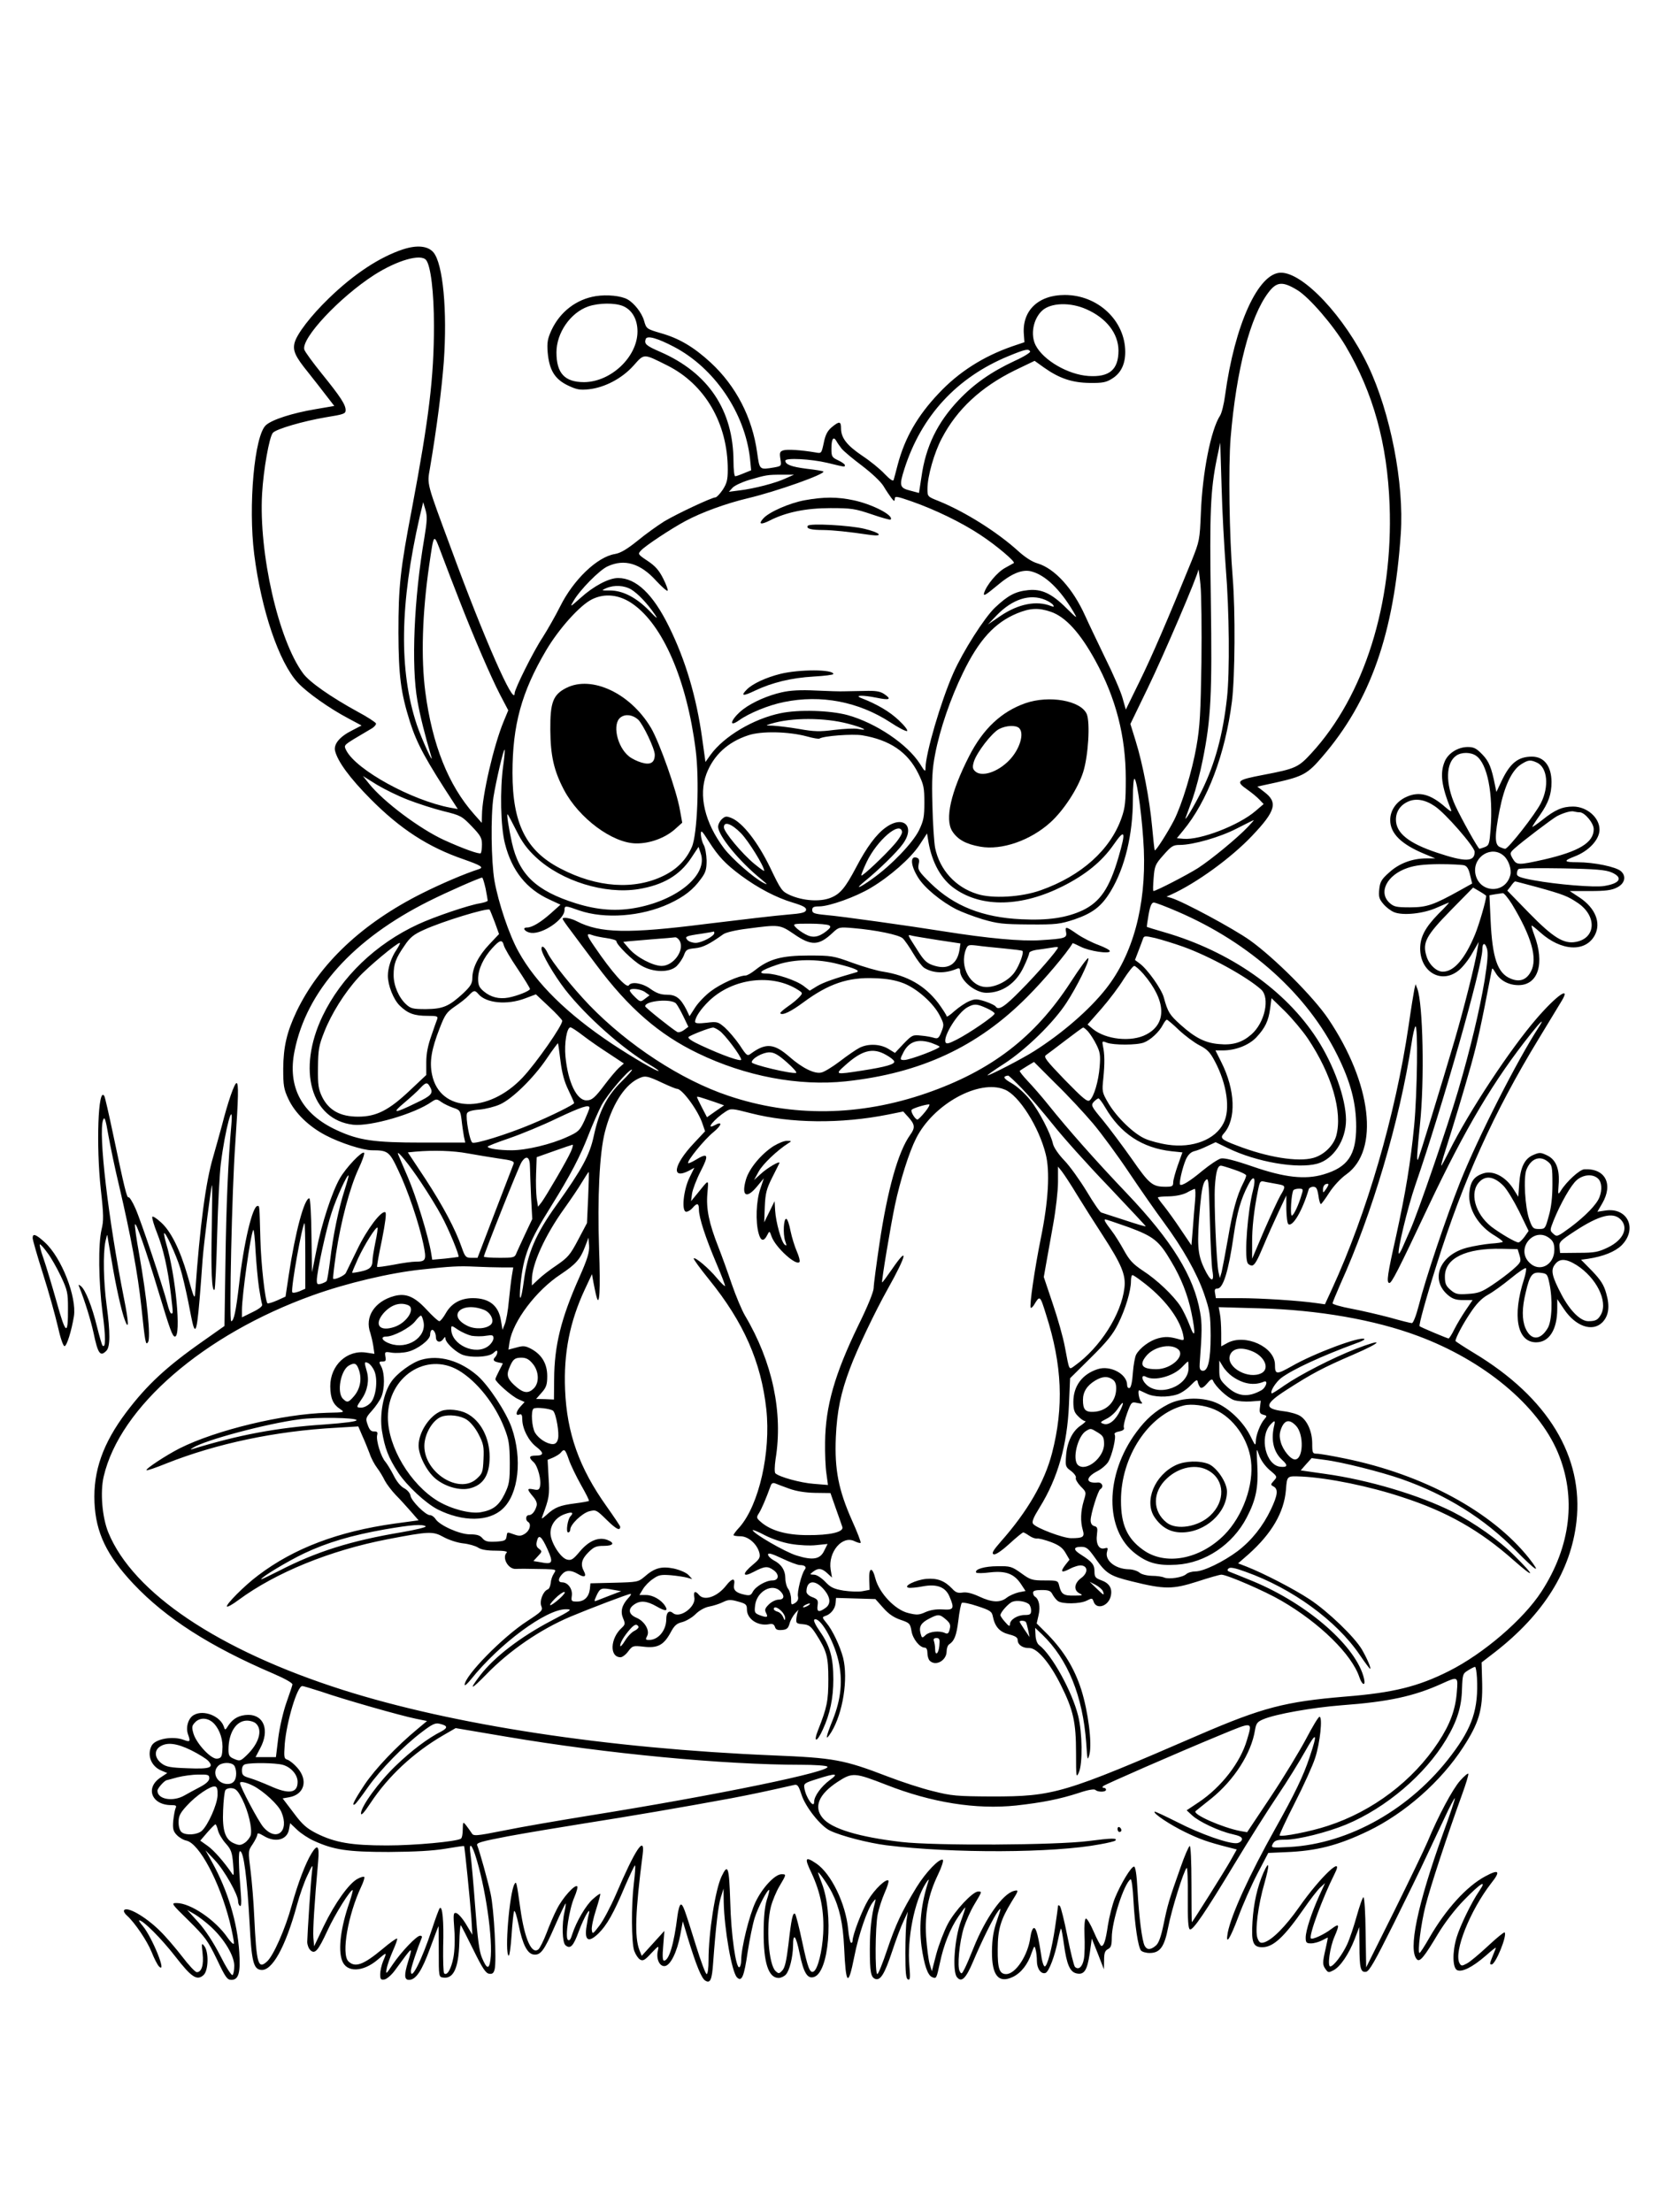 <?xml version="1.0" standalone="no"?>
<!DOCTYPE svg PUBLIC "-//W3C//DTD SVG 20010904//EN"
 "http://www.w3.org/TR/2001/REC-SVG-20010904/DTD/svg10.dtd">
<svg version="1.0" xmlns="http://www.w3.org/2000/svg"
 width="864pt" height="1152pt" viewBox="0 0 864 1152"
 preserveAspectRatio="xMidYMid meet">

<g transform="translate(0,1152) scale(0.1,-0.1)"
fill="#000000" stroke="none">
<path d="M2100 10222 c-124 -41 -257 -129 -388 -256 -92 -89 -167 -186 -178
-232 -10 -40 4 -71 69 -151 34 -43 79 -100 100 -128 l38 -49 -99 -17 c-119
-20 -225 -54 -257 -83 -60 -53 -93 -420 -61 -673 37 -291 129 -562 227 -668
47 -51 166 -135 263 -186 l69 -37 -50 -26 c-64 -32 -96 -71 -88 -106 14 -56
76 -141 185 -251 155 -156 299 -250 485 -314 91 -32 106 -42 79 -51 -75 -24
-196 -76 -294 -125 -314 -157 -536 -367 -656 -617 -50 -106 -68 -182 -69 -297
0 -88 3 -107 27 -158 34 -73 106 -143 194 -189 76 -40 194 -78 241 -78 83 0
91 -6 137 -104 50 -104 108 -276 131 -385 17 -83 14 -91 -41 -91 -18 0 -69 -7
-114 -16 -45 -8 -84 -14 -86 -11 -2 2 9 65 25 140 18 90 24 140 18 144 -20 12
-96 -88 -147 -195 -29 -59 -55 -113 -59 -121 -7 -14 -58 -37 -66 -30 -2 2 5
61 15 131 25 167 72 344 117 441 20 42 33 80 29 84 -10 11 -94 -77 -126 -133
-40 -69 -95 -236 -122 -374 l-23 -115 -3 193 c-1 105 -6 192 -11 192 -26 0
-73 -174 -107 -399 l-17 -113 -44 -20 c-25 -11 -47 -17 -50 -15 -12 13 -34
205 -37 337 -5 179 -4 170 -15 170 -26 0 -72 -194 -96 -409 -16 -139 -27 -191
-41 -191 -11 0 4 684 21 920 17 248 18 320 7 320 -11 0 -45 -98 -76 -220 -14
-52 -35 -126 -46 -165 -39 -131 -69 -360 -93 -700 -3 -46 -5 -42 -41 85 -38
131 -86 229 -138 275 -23 21 -43 34 -45 28 -2 -6 9 -44 25 -84 32 -80 56 -185
72 -319 12 -102 12 -100 2 -100 -5 0 -14 24 -21 53 -23 89 -137 430 -166 495
-15 34 -31 59 -35 57 -9 -6 -22 48 -81 329 -22 104 -42 193 -46 199 -32 52
-43 -258 -18 -487 15 -132 15 -163 4 -208 -18 -76 -16 -271 5 -434 17 -125 17
-188 0 -171 -3 2 -16 47 -29 99 -26 106 -60 191 -83 210 -14 11 -15 10 -8 -7
29 -73 59 -171 73 -235 23 -110 35 -127 67 -94 20 20 21 93 1 239 -16 120 -19
267 -6 330 5 22 9 37 10 33 0 -3 10 -62 22 -130 22 -135 52 -267 69 -312 22
-59 21 -13 -4 111 -82 413 -135 864 -109 931 7 20 13 5 27 -78 10 -56 35 -177
57 -268 59 -251 97 -456 115 -625 20 -192 23 -205 35 -186 15 23 -5 226 -47
463 -14 76 -23 143 -21 150 5 15 58 -136 123 -352 59 -195 72 -232 85 -232 34
0 4 320 -46 486 -8 27 -12 50 -10 52 7 7 62 -112 83 -180 12 -37 30 -116 42
-175 11 -59 23 -116 26 -125 17 -55 25 3 49 342 7 91 44 382 49 388 2 2 1
-100 -1 -225 -5 -212 0 -333 14 -319 4 3 10 133 14 289 4 155 13 320 19 367
22 178 67 345 55 205 -17 -189 -27 -428 -31 -720 l-5 -330 -112 -79 c-190
-133 -292 -228 -400 -371 -121 -161 -172 -305 -165 -469 7 -157 63 -275 203
-424 169 -179 398 -326 730 -468 60 -26 99 -48 98 -56 -1 -7 -16 -50 -32 -96
-16 -46 -35 -128 -42 -183 l-12 -99 -53 0 -53 0 24 46 c50 93 20 174 -62 174
-47 -1 -78 -18 -103 -54 -17 -27 -18 -27 -24 -8 -18 55 -104 90 -155 62 -30
-15 -45 -64 -32 -101 14 -39 11 -42 -23 -29 -57 21 -147 5 -166 -30 -26 -49
-3 -108 50 -130 l31 -13 -36 -24 c-80 -54 -45 -143 57 -143 25 0 29 -3 22 -17
-4 -10 -9 -40 -12 -66 -3 -40 0 -53 18 -72 12 -13 35 -27 51 -30 67 -15 172
-213 225 -421 14 -57 24 -109 22 -115 -2 -6 -17 8 -33 31 -63 92 -193 180
-265 180 -30 0 -28 -3 63 -92 85 -84 99 -103 146 -200 45 -95 54 -108 76 -108
38 0 48 38 41 145 -10 155 -60 320 -140 465 l-36 65 49 -52 c49 -52 121 -179
121 -214 0 -10 4 -21 10 -24 6 -4 8 15 5 52 -13 163 -14 233 -5 233 19 0 37
-137 50 -378 10 -195 20 -235 58 -240 58 -9 128 117 188 336 14 53 39 123 55
156 28 60 29 60 24 21 -6 -43 -24 -322 -25 -367 0 -15 7 -34 16 -43 24 -23 40
-5 90 103 39 85 122 217 131 209 1 -2 -6 -30 -17 -63 -45 -129 -60 -243 -39
-302 22 -65 109 -63 187 4 47 40 48 40 27 -9 -8 -20 -15 -50 -15 -67 0 -27 3
-31 22 -28 12 2 37 23 55 48 95 130 94 130 68 44 -21 -69 -20 -94 5 -94 36 0
67 47 110 165 23 63 43 115 44 115 0 0 1 -60 1 -132 0 -131 0 -133 23 -136 54
-8 80 50 84 181 1 53 5 94 8 91 3 -3 32 -60 65 -127 47 -96 65 -123 82 -125
17 -3 24 3 29 23 11 44 -3 314 -21 394 -15 69 -56 217 -70 252 -5 13 22 20
162 47 92 17 272 47 398 67 230 36 511 84 765 131 115 22 180 36 326 69 17 4
23 -4 38 -50 20 -64 100 -165 149 -188 58 -28 199 -64 292 -76 348 -43 872
-41 1114 5 41 7 76 16 79 19 14 14 -16 14 -139 -2 -170 -22 -803 -25 -974 -5
-223 26 -364 69 -410 124 -49 58 -22 124 77 189 77 50 88 49 253 -15 236 -93
469 -130 677 -108 135 15 227 33 328 66 47 16 79 21 85 15 12 -12 55 -12 55 1
0 6 -5 10 -12 10 -7 0 -8 3 -3 9 11 9 371 167 613 267 170 70 165 71 136 -27
-34 -117 -133 -245 -251 -324 l-63 -42 28 -26 c35 -33 141 -83 209 -98 40 -9
53 -16 51 -28 -2 -9 -13 -17 -25 -19 -40 -6 -193 48 -311 109 -64 32 -117 57
-119 55 -9 -9 80 -68 158 -106 78 -38 118 -52 227 -80 l43 -11 -32 -57 c-30
-54 -199 -322 -202 -322 -1 0 -2 90 -2 200 0 119 -4 199 -9 197 -5 -1 -27 -51
-48 -112 -60 -169 -67 -193 -88 -295 -14 -68 -26 -100 -41 -112 -27 -23 -46
-23 -58 0 -13 25 -29 145 -37 290 -4 81 -11 122 -18 122 -15 0 -69 -89 -100
-165 -13 -33 -29 -96 -36 -140 -12 -83 -22 -111 -35 -108 -4 1 -22 34 -39 74
-17 39 -35 70 -41 68 -6 -2 -9 -37 -7 -86 2 -45 1 -100 -3 -123 -7 -42 -28
-61 -47 -42 -5 5 -23 77 -39 158 -16 82 -34 153 -39 158 -6 6 -10 6 -10 0 0
-5 -7 -54 -15 -109 -17 -114 -41 -205 -54 -205 -5 0 -12 19 -16 42 -17 114
-28 158 -40 158 -7 0 -15 -20 -19 -48 -12 -94 -77 -192 -126 -192 -35 0 -45
29 -44 129 0 104 15 154 73 249 37 58 37 62 11 55 -59 -16 -148 -142 -210
-297 -17 -43 -38 -92 -47 -109 -14 -27 -16 -29 -25 -12 -14 24 -2 151 22 228
11 34 35 88 55 121 40 67 40 66 19 66 -28 0 -121 -99 -158 -169 -20 -38 -47
-109 -60 -157 l-23 -89 -12 40 c-6 22 -14 85 -18 141 -7 121 11 216 62 322 19
39 30 74 25 77 -17 10 -89 -65 -137 -143 -77 -126 -108 -193 -153 -326 -23
-69 -46 -126 -51 -126 -13 0 -11 248 2 312 6 29 22 79 36 111 14 31 23 60 20
64 -12 12 -72 -45 -105 -100 -32 -53 -82 -183 -82 -214 0 -8 -4 -12 -9 -9 -4
3 -11 35 -14 71 -13 132 -88 288 -166 341 -58 39 -63 30 -25 -49 48 -103 67
-200 61 -317 -5 -92 -28 -183 -49 -196 -20 -12 -31 17 -60 153 -16 76 -33 142
-37 146 -12 12 -20 -26 -35 -159 -10 -82 -18 -120 -31 -134 -17 -19 -20 -19
-36 -4 -36 33 -51 233 -24 336 8 30 28 79 45 107 36 61 36 61 10 61 -34 0 -99
-69 -135 -144 -33 -69 -75 -240 -75 -304 0 -17 -4 -33 -9 -36 -18 -11 -44 169
-48 342 -6 182 -12 200 -45 131 -33 -69 -68 -294 -68 -436 0 -41 -4 -73 -10
-73 -5 0 -30 66 -55 147 -62 199 -68 216 -80 215 -5 -1 -13 -27 -17 -59 -18
-147 -44 -233 -70 -233 -7 0 -9 23 -4 78 l6 77 -59 -65 -59 -65 -12 30 c-26
68 -22 197 17 499 13 104 -39 26 -140 -211 -27 -62 -65 -134 -85 -160 -35 -46
-37 -47 -40 -22 -2 14 8 61 22 104 14 44 24 81 22 83 -2 2 -19 -10 -38 -27
-36 -31 -87 -118 -108 -184 -8 -27 -15 -36 -23 -28 -15 15 7 159 34 221 12 28
19 54 15 57 -12 12 -77 -61 -105 -117 -16 -30 -40 -87 -55 -127 -15 -39 -34
-77 -42 -84 -35 -29 -72 54 -94 211 -20 143 -21 146 -31 128 -26 -47 -52 -359
-30 -372 4 -3 11 44 15 105 4 61 10 117 13 126 4 9 14 -23 24 -71 20 -100 45
-150 78 -154 36 -5 55 20 111 149 29 66 54 118 56 117 1 -2 -1 -21 -6 -43 -15
-64 -12 -161 5 -175 25 -21 41 -5 69 72 28 76 65 139 52 88 -4 -14 -9 -46 -13
-72 -8 -65 14 -74 63 -27 44 43 79 104 139 247 27 62 50 110 52 108 3 -2 0
-44 -6 -93 -14 -115 -13 -309 2 -352 7 -19 20 -39 30 -45 15 -9 25 -4 58 32
40 42 41 42 35 14 -10 -43 9 -84 37 -80 29 4 63 73 80 163 l13 70 27 -90 c42
-137 70 -207 90 -219 26 -16 35 4 41 94 14 191 27 299 40 340 l14 45 1 -70 c3
-141 42 -365 69 -392 25 -25 37 3 56 134 10 64 26 143 36 175 17 55 68 153 76
146 2 -2 -4 -26 -13 -53 -10 -33 -16 -89 -16 -165 -1 -161 25 -240 78 -240 12
0 29 8 38 18 19 21 36 91 37 149 0 72 15 55 34 -38 21 -103 41 -135 75 -124
78 24 103 325 41 488 -11 29 -20 53 -20 55 0 12 52 -62 73 -104 39 -78 57
-159 63 -284 9 -199 21 -210 53 -49 22 113 68 248 97 284 16 20 16 19 10 -5
-18 -66 -26 -144 -26 -240 0 -119 5 -146 28 -155 27 -10 49 26 87 140 20 61
47 133 60 160 l23 50 -6 -40 c-4 -22 -7 -100 -7 -174 0 -105 3 -135 14 -139
11 -4 12 9 7 69 -13 142 26 340 86 433 11 17 17 23 14 13 -39 -120 -51 -231
-37 -342 14 -98 32 -152 56 -161 22 -9 22 -7 40 75 19 92 54 180 97 242 18 26
33 47 35 46 1 -2 -9 -34 -23 -72 -33 -90 -45 -258 -21 -290 24 -31 47 -9 85
81 46 109 108 234 131 263 16 21 15 14 -7 -50 -19 -56 -25 -95 -26 -160 -1
-126 34 -169 108 -134 43 20 79 66 98 124 14 39 16 41 21 20 4 -13 7 -41 7
-61 0 -40 22 -70 45 -62 18 7 49 90 65 172 7 35 14 61 16 59 2 -2 9 -39 15
-83 14 -103 31 -142 64 -150 41 -10 57 15 70 103 l11 78 32 -80 31 -80 1 47
c0 37 4 50 20 58 16 8 20 21 20 59 0 86 64 283 98 305 5 3 12 -47 15 -112 7
-128 24 -240 39 -259 6 -7 26 -13 45 -13 54 0 77 31 97 135 17 89 80 292 96
308 4 5 7 -65 6 -154 -1 -115 2 -163 11 -166 16 -6 79 87 233 342 73 121 174
281 224 355 50 74 114 178 143 230 60 107 67 99 23 -31 -32 -97 -78 -192 -180
-374 -133 -238 -228 -446 -246 -539 -13 -72 12 -33 55 82 24 65 69 167 100
226 l56 107 90 4 c161 6 274 35 430 110 191 92 380 258 496 438 81 125 101
192 98 331 l-3 109 70 54 c253 197 395 424 424 679 38 338 -148 646 -533 878
-53 32 -97 61 -97 63 0 15 37 86 76 144 32 49 59 77 92 96 26 14 80 53 120 86
40 33 76 57 79 53 3 -3 -1 -29 -10 -57 -62 -192 -36 -329 63 -329 68 0 110 66
110 175 l0 50 35 -52 c60 -90 148 -121 200 -69 33 34 40 83 20 151 -12 44 -29
70 -73 116 l-58 59 36 5 c80 12 141 37 175 70 85 86 31 200 -86 181 l-40 -6
25 43 c59 101 16 184 -93 178 -24 -1 -92 -63 -122 -111 -15 -24 -16 -22 -12
30 7 80 -13 131 -59 153 -33 16 -40 17 -72 3 -46 -19 -68 -64 -74 -149 l-5
-69 -29 46 c-40 60 -103 92 -152 76 -50 -16 -69 -43 -74 -103 -7 -83 47 -172
135 -223 24 -15 42 -29 39 -31 -3 -3 -31 -7 -63 -9 -32 -3 -87 -12 -122 -21
-144 -37 -196 -167 -99 -248 23 -19 41 -25 78 -25 l49 0 -36 -53 c-19 -28 -46
-73 -59 -99 -13 -27 -27 -48 -30 -48 -6 0 -147 59 -151 64 -5 5 33 144 89 321
139 441 297 791 531 1175 55 91 109 180 120 198 49 81 -25 30 -129 -90 -138
-159 -354 -486 -458 -695 -20 -40 -38 -73 -40 -73 -2 0 7 35 21 78 50 157 93
301 133 442 34 122 53 207 107 489 4 24 4 24 23 -7 24 -39 68 -62 118 -62 103
0 138 114 82 262 -10 27 -16 48 -13 48 3 0 23 -16 44 -35 110 -99 237 -105
285 -14 33 64 2 140 -78 194 l-53 35 105 0 c80 0 113 4 140 18 42 20 51 59 22
85 -25 23 -140 47 -227 47 -71 0 -75 7 -15 30 74 28 130 88 130 140 0 63 -66
120 -138 120 -55 0 -94 -17 -159 -69 -29 -23 -53 -39 -53 -37 0 3 18 31 40 62
44 63 60 108 60 171 0 83 -38 133 -102 133 -72 0 -114 -34 -158 -127 l-27 -57
-7 34 c-18 91 -31 125 -66 161 -31 32 -44 39 -76 39 -51 0 -102 -32 -120 -75
-26 -62 -17 -128 32 -250 6 -15 -1 -12 -29 12 -77 68 -136 83 -201 54 -53 -23
-86 -70 -86 -121 0 -70 57 -126 177 -176 l58 -24 -46 0 c-74 0 -143 -26 -194
-73 -40 -35 -48 -49 -52 -87 -4 -39 -1 -51 21 -77 14 -17 39 -36 56 -43 46
-19 154 -8 224 24 32 14 60 26 62 26 2 0 -22 -27 -55 -59 -69 -71 -95 -120
-95 -181 1 -123 112 -186 201 -113 20 16 52 56 70 89 l34 59 -7 -40 c-11 -73
-73 -317 -118 -470 -67 -228 -187 -619 -192 -624 -7 -7 -4 37 11 184 24 227
16 629 -14 707 l-9 23 -6 -25 c-3 -14 -17 -99 -30 -190 -69 -468 -217 -976
-400 -1374 l-36 -78 -43 6 c-89 13 -287 26 -403 26 l-122 0 -4 25 c-4 19 -1
25 12 25 30 0 58 90 85 278 17 117 37 188 75 261 29 58 43 41 25 -29 -27 -104
-45 -333 -29 -374 3 -9 14 -16 24 -16 13 0 28 26 58 98 22 53 59 135 81 182
l40 85 0 -72 c1 -39 5 -75 11 -78 23 -14 73 71 106 183 2 6 12 12 23 12 16 0
21 -9 27 -45 3 -25 9 -45 13 -45 3 0 23 27 44 60 22 34 60 75 89 95 173 125
132 473 -95 810 -77 114 -280 317 -407 408 -87 62 -350 203 -410 221 l-25 7
25 11 c132 60 312 191 420 305 124 130 136 175 64 229 l-36 28 101 22 c137 31
162 45 237 133 251 291 374 642 409 1162 18 262 -54 630 -170 874 -122 255
-337 485 -454 485 -118 0 -241 -271 -291 -639 -6 -46 -18 -93 -26 -105 -48
-74 -92 -297 -100 -506 -6 -142 -7 -147 -48 -250 -123 -303 -208 -500 -272
-630 l-71 -145 -17 60 c-9 33 -50 128 -91 210 -40 83 -87 181 -104 219 -64
142 -158 245 -247 272 -29 8 -67 33 -102 65 -108 98 -276 204 -414 260 -58 23
-58 23 -58 64 0 64 35 188 75 263 79 151 204 267 381 354 l102 49 49 -35 c79
-56 146 -79 238 -80 67 -1 86 3 116 22 46 28 69 75 69 139 0 163 -142 297
-315 297 -138 0 -223 -82 -213 -205 l3 -41 -65 -22 c-149 -52 -277 -133 -381
-244 -111 -117 -177 -232 -214 -372 -9 -36 -19 -71 -21 -79 -3 -9 -19 2 -47
31 -23 25 -76 68 -117 95 -80 54 -110 93 -110 142 0 38 -9 39 -49 6 -22 -19
-33 -40 -41 -81 -12 -55 -12 -56 -43 -50 -77 13 -147 17 -167 11 -19 -6 -21
-12 -16 -45 6 -37 5 -37 -32 -44 -78 -13 -76 -14 -89 77 -25 182 -110 347
-242 469 -88 81 -164 126 -259 153 -75 22 -76 23 -88 65 -12 42 -52 92 -86
111 -34 19 -107 26 -165 17 -101 -16 -186 -81 -231 -177 -20 -44 -24 -64 -20
-115 8 -92 36 -139 103 -172 48 -23 64 -26 112 -21 82 9 172 56 232 123 57 64
50 64 176 1 196 -98 315 -302 315 -542 0 -54 -5 -72 -26 -105 -15 -22 -32 -40
-38 -40 -19 0 -200 -85 -267 -125 -35 -22 -98 -67 -139 -101 -55 -44 -88 -64
-118 -69 -92 -15 -216 -134 -285 -273 -24 -48 -65 -120 -91 -161 -47 -70 -146
-269 -146 -291 0 -76 -160 287 -329 748 -132 356 -127 337 -112 424 37 219 61
411 72 553 19 267 -4 512 -54 571 -29 34 -86 39 -157 16z m119 -56 c24 -29 41
-167 41 -342 0 -269 -26 -482 -114 -949 -62 -323 -71 -409 -71 -650 1 -225 12
-311 60 -464 37 -116 82 -198 233 -429 l16 -25 -39 7 c-201 38 -488 196 -541
297 -14 27 -13 28 40 61 30 18 69 41 86 51 17 9 30 23 28 30 -3 6 -45 34 -94
60 -139 76 -253 155 -286 201 -128 173 -231 626 -213 936 7 122 37 294 56 316
17 20 158 61 276 81 92 15 103 18 103 37 0 29 -27 70 -124 190 -46 57 -87 113
-91 125 -18 58 183 273 365 390 118 75 241 111 269 77z m4538 -157 c62 -38
187 -183 251 -291 144 -244 217 -508 229 -828 19 -513 -132 -993 -407 -1292
-68 -74 -82 -81 -250 -113 -141 -27 -147 -33 -81 -79 21 -15 48 -37 60 -50
l22 -23 -42 -36 c-87 -75 -289 -153 -376 -145 l-34 3 32 39 c128 154 220 399
255 674 16 133 18 469 4 642 -18 218 -23 578 -11 730 30 357 102 632 197 757
43 57 74 59 151 12z m-3512 -83 c47 -20 75 -69 75 -132 0 -132 -138 -263 -278
-264 -101 0 -144 46 -144 155 0 101 72 206 165 239 55 19 139 20 182 2z m2412
-16 c105 -46 167 -126 168 -215 0 -100 -47 -140 -156 -133 -106 7 -234 81
-275 159 -29 56 -13 139 34 182 45 41 146 44 229 7z m-2147 -196 c210 -110
369 -343 396 -582 l6 -61 -37 -15 c-21 -9 -41 -16 -46 -16 -5 0 -9 35 -9 78
-1 266 -131 460 -380 569 -76 33 -86 42 -77 68 8 19 61 4 147 -41z m1855 -24
c3 -5 -33 -28 -80 -49 -122 -57 -211 -119 -292 -204 -111 -117 -172 -242 -194
-400 l-13 -84 -45 12 c-56 14 -59 25 -31 113 88 276 273 477 543 588 88 36
103 39 112 24z m-982 -506 c10 -13 58 -53 106 -89 51 -39 97 -82 112 -106 13
-22 32 -50 41 -62 15 -19 17 -19 18 -5 0 16 10 14 88 -13 125 -44 262 -111
357 -174 84 -55 184 -140 175 -147 -3 -2 -23 -13 -45 -25 -41 -22 -97 -89
-110 -131 -5 -19 8 -11 66 37 75 64 131 87 178 76 73 -18 150 -91 221 -210 23
-39 22 -39 -35 17 -78 78 -131 102 -200 95 -67 -7 -105 -27 -173 -91 -55 -52
-167 -228 -217 -341 -65 -147 -144 -417 -145 -494 0 -22 -4 -19 -28 20 -66
104 -230 214 -377 255 -92 25 -255 30 -350 10 -141 -29 -294 -120 -364 -216
l-27 -38 -17 122 c-30 217 -87 409 -173 583 -83 169 -171 253 -265 253 -49 0
-129 -43 -196 -104 -54 -48 -56 -49 -37 -17 32 57 136 163 179 182 87 40 170
16 253 -76 29 -31 56 -55 59 -51 3 3 -7 32 -23 63 -22 44 -42 66 -81 92 -51
34 -52 36 -35 54 21 24 159 115 232 154 84 45 210 91 323 118 152 36 408 127
395 140 -2 2 -41 9 -87 14 -79 10 -111 22 -111 42 0 16 133 9 218 -11 96 -23
92 -23 92 -12 0 5 -16 16 -35 25 -32 15 -35 20 -35 60 0 50 10 67 25 42 5 -10
18 -28 28 -41z m2001 -624 c18 -221 21 -541 6 -675 -21 -190 -62 -341 -130
-480 -39 -80 -98 -178 -84 -140 4 11 20 55 36 99 15 43 39 133 52 200 43 213
49 341 42 826 -7 460 -2 578 31 740 l18 85 7 -230 c3 -126 14 -318 22 -425z
m-2292 469 c-50 -24 -165 -54 -242 -63 l-54 -7 19 21 c10 11 48 29 84 40 92
27 98 28 171 28 l65 0 -43 -19z m-1882 -310 c-54 -315 -69 -665 -36 -849 14
-79 40 -182 71 -286 19 -62 -49 87 -74 161 -94 282 -89 630 15 1085 l18 75 12
-41 c10 -33 8 -59 -6 -145z m182 -324 c75 -193 164 -399 212 -492 l43 -82 -24
-58 c-52 -125 -112 -387 -113 -487 l-1 -41 -40 45 c-134 151 -218 362 -254
637 -23 178 -16 408 20 658 26 176 22 173 67 54 21 -57 62 -162 90 -234z
m3865 -325 c-4 -262 -8 -336 -26 -437 -22 -127 -75 -302 -117 -385 -32 -62
-95 -161 -100 -156 -2 2 -8 58 -14 124 -13 141 -48 325 -86 447 l-27 87 91
188 c80 165 260 584 263 615 1 7 6 -28 11 -78 5 -49 7 -232 5 -405z m-2969
380 c35 -22 82 -71 122 -129 19 -28 12 -24 -30 20 -67 68 -137 104 -203 104
-47 0 -47 0 -20 12 42 18 94 15 131 -7z m6 -74 c158 -109 283 -397 329 -761
20 -155 9 -441 -20 -506 -29 -66 -76 -114 -144 -148 -154 -77 -350 -64 -542
37 -177 92 -248 233 -248 497 0 248 47 421 175 638 66 112 176 235 239 266 66
33 142 25 211 -23z m2150 20 c19 -8 37 -20 41 -27 6 -9 3 -10 -11 -5 -75 30
-169 12 -263 -51 l-66 -45 45 47 c82 85 174 115 254 81z m29 -62 c76 -26 152
-109 231 -253 107 -195 159 -394 159 -616 0 -119 -3 -150 -22 -204 -58 -166
-209 -302 -421 -377 -100 -36 -253 -45 -332 -19 -112 35 -194 125 -218 240 -5
28 -12 127 -14 220 -4 137 -1 189 14 267 25 131 80 291 145 424 83 172 166
262 282 310 68 28 112 30 176 8z m-1055 -583 c77 -20 112 -39 52 -27 -19 4
-75 1 -125 -5 -76 -10 -105 -9 -184 5 -52 9 -113 16 -135 17 -41 1 -41 1 -11
10 106 33 279 33 403 0z m-215 -66 c32 -9 61 -14 65 -11 22 14 172 25 222 17
144 -24 237 -87 292 -198 29 -59 32 -75 32 -153 0 -74 -4 -94 -28 -144 -33
-66 -143 -181 -241 -251 -72 -52 -98 -60 -40 -13 69 56 167 151 196 192 68 92
5 154 -88 87 -49 -35 -99 -102 -154 -207 -58 -110 -84 -140 -135 -160 -55 -21
-141 -15 -208 14 -44 20 -48 25 -105 144 -64 132 -143 234 -201 258 -27 11
-33 10 -50 -5 -11 -10 -20 -28 -20 -40 0 -46 109 -180 225 -274 34 -28 35 -31
10 -18 -50 26 -162 124 -204 179 -101 134 -134 276 -92 388 37 97 111 166 218
201 68 23 209 20 306 -6z m-1582 -150 c-18 -128 -14 -320 9 -409 36 -141 112
-236 233 -291 l56 -26 -49 -44 c-54 -48 -99 -75 -125 -75 -30 0 -9 -25 22 -28
62 -6 173 71 173 119 0 24 4 24 76 -2 134 -46 324 -32 469 35 79 37 125 73
166 130 24 32 29 49 29 95 -1 31 -7 67 -15 81 -8 14 -14 38 -15 54 0 26 4 23
41 -35 51 -80 87 -118 169 -179 90 -66 182 -114 268 -140 56 -17 72 -26 70
-39 -3 -13 -22 -18 -98 -24 -52 -4 -241 -26 -420 -48 -410 -52 -555 -49 -677
14 -30 16 -73 23 -73 12 0 -3 19 -31 43 -62 24 -32 83 -112 133 -178 167 -224
327 -363 529 -460 248 -120 525 -172 770 -146 390 42 687 180 945 440 89 89
207 229 236 279 1 2 20 -7 42 -18 45 -23 152 -39 152 -23 0 6 -27 20 -59 32
-33 12 -82 37 -110 56 -60 42 -65 42 -59 11 6 -31 -6 -34 -132 -42 -100 -7
-279 10 -505 46 -182 29 -531 78 -612 85 -63 6 -73 10 -73 26 0 15 7 19 38 19
53 1 188 49 268 97 100 60 206 153 252 222 l40 61 7 -43 c19 -110 67 -197 139
-246 143 -99 348 -93 561 14 119 60 204 129 265 217 59 85 65 71 25 -66 -47
-161 -95 -233 -188 -277 -82 -38 -179 -53 -317 -46 -202 9 -352 69 -473 187
-63 62 -68 71 -63 98 5 21 3 31 -8 35 -37 14 -35 -38 5 -102 32 -53 120 -126
201 -167 26 -13 86 -36 135 -51 79 -23 105 -26 243 -27 143 -1 161 2 235 26
96 33 142 68 190 148 73 121 115 294 115 478 0 72 4 112 9 106 15 -15 41 -215
48 -368 12 -293 -57 -548 -198 -726 -86 -109 -227 -231 -372 -323 -59 -38
-231 -127 -244 -127 -4 0 35 28 87 61 114 74 258 215 324 317 55 84 120 216
114 232 -2 7 -44 -50 -93 -126 -186 -286 -413 -460 -751 -577 -347 -120 -699
-125 -1031 -13 -245 82 -522 263 -724 472 -89 93 -195 225 -217 271 -15 32
-32 44 -32 22 0 -25 66 -138 124 -213 108 -138 301 -310 442 -392 24 -14 44
-28 44 -30 0 -10 -138 71 -245 142 -232 155 -394 314 -485 479 -48 86 -104
252 -125 369 -17 101 -20 337 -5 436 13 80 52 251 58 246 2 -2 -1 -39 -7 -81z
m5067 49 c58 -41 89 -194 75 -382 -6 -77 -8 -84 -30 -93 -13 -5 -26 -9 -28 -9
-7 0 -95 158 -126 225 -52 115 -50 222 5 260 27 19 76 19 104 -1z m316 -35
c55 -25 65 -124 21 -211 -29 -58 -170 -238 -186 -238 -6 0 -19 5 -30 10 -25
14 -25 59 1 192 24 122 62 204 109 236 39 25 50 27 85 11z m-5879 -194 c49
-19 132 -46 184 -59 90 -22 97 -26 148 -79 46 -48 53 -61 53 -94 0 -22 -3 -42
-6 -46 -7 -7 -91 23 -190 68 -127 58 -317 200 -392 294 l-32 40 72 -45 c40
-24 113 -60 163 -79z m5347 -33 c55 -36 208 -212 208 -238 0 -53 -48 -54 -197
-4 -147 49 -213 102 -213 172 0 42 23 76 64 94 40 18 88 10 138 -24z m755 -32
c26 0 73 -56 73 -88 0 -70 -77 -116 -259 -158 -135 -30 -142 -30 -163 5 -16
28 -15 30 10 53 41 37 194 153 221 168 35 18 74 29 89 24 8 -2 20 -4 29 -4z
m-5537 -97 c29 -59 57 -96 101 -137 134 -125 359 -194 534 -166 128 21 214 71
274 161 l39 59 12 -36 c36 -108 -117 -238 -330 -280 -106 -21 -206 -14 -321
22 -207 65 -296 150 -333 316 -17 78 -29 154 -22 147 3 -2 23 -41 46 -86z
m3809 21 c-56 -59 -190 -169 -259 -214 -55 -35 -219 -120 -233 -120 -3 0 -2
30 1 67 5 63 8 72 51 120 41 47 51 53 85 53 69 0 209 40 296 85 47 24 87 44
89 44 3 1 -11 -15 -30 -35z m-2640 -33 c39 -40 121 -172 121 -196 0 -3 -23 13
-52 37 -65 54 -158 166 -158 190 0 33 40 19 89 -31z m839 8 c2 -9 -16 -39 -40
-66 -49 -57 -167 -168 -172 -162 -2 2 10 33 27 69 54 114 174 217 185 159z
m3134 -126 c25 -22 41 -70 34 -99 -26 -104 -168 -95 -183 11 -11 86 87 144
149 88z m-207 -49 c15 -4 24 -19 31 -50 l11 -45 -61 -34 c-140 -78 -175 -90
-263 -90 -72 0 -84 3 -107 24 -59 55 -12 145 94 181 41 14 83 19 165 20 61 0
119 -3 130 -6z m768 -37 c62 -27 45 -58 -40 -71 -51 -8 -246 8 -365 30 -71 13
-88 20 -88 33 0 10 3 21 8 25 4 5 106 6 227 4 175 -3 228 -8 258 -21z m-5864
-84 c6 -31 11 -60 11 -63 0 -4 -18 -10 -40 -14 -58 -9 -238 -70 -322 -109
-221 -102 -400 -274 -498 -478 -134 -280 -61 -540 159 -566 90 -10 320 56 410
120 23 15 26 15 50 -2 14 -10 42 -23 62 -30 34 -11 37 -15 43 -64 3 -29 9 -67
12 -85 l7 -32 -222 0 c-253 0 -332 11 -448 65 -182 84 -257 225 -219 412 63
314 305 583 701 781 98 49 260 120 276 122 3 0 11 -26 18 -57z m5477 7 c137
-38 159 -47 211 -82 101 -68 95 -184 -10 -203 -63 -12 -119 23 -244 151 l-113
116 18 23 c9 14 20 25 23 25 3 0 55 -14 115 -30z m-266 -45 c0 -23 -36 -147
-58 -201 -53 -128 -110 -194 -168 -194 -33 0 -72 37 -85 81 -22 71 -2 107 128
240 l115 117 34 -20 c19 -11 34 -22 34 -23z m134 -43 c102 -168 135 -284 99
-351 -23 -44 -59 -57 -106 -37 -68 28 -95 107 -104 303 l-6 131 29 5 c16 2 34
5 41 6 6 0 27 -25 47 -57z m-1739 -40 c377 -163 673 -430 830 -747 69 -139 98
-249 98 -372 0 -148 -44 -212 -171 -249 -95 -28 -202 -16 -367 41 -99 34 -149
46 -167 42 -15 -4 -57 -32 -95 -63 -67 -56 -109 -81 -117 -73 -7 7 12 89 30
131 11 24 25 38 43 43 14 3 45 15 69 27 l43 20 64 -31 c148 -72 361 -109 465
-81 85 23 150 123 150 229 -1 111 -63 285 -151 421 -164 254 -453 456 -794
555 -49 14 -90 27 -92 28 -1 2 3 31 9 65 8 45 16 62 27 62 9 0 66 -22 126 -48z
m-3558 -55 l22 -61 -50 -53 c-57 -60 -88 -122 -89 -174 0 -30 -8 -44 -48 -82
-74 -68 -105 -81 -194 -82 -68 0 -79 3 -103 25 -38 35 -65 97 -65 152 0 58 11
88 57 154 28 42 47 58 101 82 96 44 329 115 342 105 2 -2 14 -32 27 -66z
m1741 -16 c11 -6 7 -13 -14 -30 -41 -32 -72 -37 -110 -16 -19 10 -41 26 -50
36 -17 18 -14 19 72 19 49 0 95 -4 102 -9z m-182 -46 c90 -62 129 -60 201 8
31 29 34 30 105 24 120 -10 239 -35 259 -53 10 -9 35 -45 55 -79 20 -34 46
-68 57 -75 47 -29 108 -31 170 -5 12 5 17 2 17 -10 0 -50 78 -115 137 -115 83
0 154 49 194 134 16 33 29 66 29 73 0 7 21 15 48 18 26 3 59 9 75 11 15 3 27
3 27 0 0 -11 -108 -137 -194 -223 -84 -86 -116 -107 -131 -84 -3 5 -27 17 -54
26 -44 14 -53 14 -84 1 -19 -8 -53 -31 -76 -51 -23 -21 -41 -33 -41 -27 0 5
-20 36 -44 69 -70 91 -160 143 -286 163 -30 4 -102 25 -160 46 -101 37 -110
38 -230 38 -139 0 -204 -18 -275 -74 -21 -17 -44 -30 -52 -30 -34 0 -130 -43
-180 -81 -30 -22 -67 -61 -83 -86 l-29 -45 -16 34 c-31 60 -54 78 -102 78 -32
0 -54 8 -85 30 -42 31 -100 40 -113 19 -12 -18 -89 69 -178 200 -43 62 -46 74
-14 62 12 -5 46 -12 75 -16 28 -4 52 -11 52 -16 0 -18 84 -101 129 -127 63
-37 148 -38 185 -3 14 14 31 39 38 57 10 28 16 32 57 36 42 4 75 21 148 73 12
9 66 22 125 29 167 22 169 22 244 -29z m-416 6 c0 -16 -66 -51 -97 -51 -17 0
-36 7 -43 15 -15 18 -9 21 75 33 33 5 61 10 63 11 1 0 2 -3 2 -8z m1169 -37
l113 -17 -5 -34 c-12 -73 -58 -103 -127 -83 -42 12 -56 24 -94 85 -53 83 -52
79 -25 72 13 -3 75 -13 138 -23z m1273 -34 c139 -50 331 -156 406 -223 47 -43
20 -172 -51 -234 -48 -42 -97 -57 -169 -50 -71 6 -123 32 -199 100 -58 52 -67
66 -88 143 -12 44 -85 147 -126 177 l-24 18 18 47 c10 26 21 55 24 64 5 15 11
15 64 3 32 -8 97 -28 145 -45z m-2622 30 c26 -49 -33 -130 -94 -130 -45 0
-129 44 -168 88 l-32 37 25 3 c13 1 71 6 129 11 58 4 110 9 117 10 7 0 17 -8
23 -19z m-916 -23 c3 -13 35 -68 71 -121 36 -54 65 -101 65 -106 0 -10 -65
-36 -112 -45 -49 -9 -92 2 -128 32 -24 20 -30 33 -30 66 0 49 28 110 74 160
39 43 52 46 60 14z m-559 -23 c-27 -39 -45 -94 -45 -135 0 -50 29 -124 62
-156 42 -41 76 -53 145 -53 48 0 55 -2 50 -17 -4 -10 -18 -49 -31 -88 -17 -48
-26 -91 -26 -136 l0 -67 -85 -80 c-110 -104 -175 -137 -270 -137 -93 0 -152
33 -187 102 -20 42 -23 62 -22 153 1 94 4 114 33 187 37 94 105 203 177 282
47 53 201 181 216 181 4 0 -4 -16 -17 -36z m5667 -158 c-26 -156 -75 -360
-138 -575 -54 -184 -212 -644 -250 -727 -14 -32 -33 -74 -41 -93 -8 -18 -16
-31 -18 -29 -10 9 47 244 85 354 140 405 350 1141 350 1230 0 35 14 38 24 4 7
-23 3 -69 -12 -164z m-2504 165 c51 -5 95 -10 97 -13 8 -8 -14 -71 -39 -108
-29 -44 -96 -80 -148 -80 -84 0 -142 105 -108 195 10 25 13 26 58 21 26 -4 89
-10 140 -15z m-864 -81 c89 -22 119 -36 96 -43 -113 -32 -172 -53 -204 -72
l-39 -24 -31 24 c-39 30 -144 65 -193 65 -52 0 -32 17 54 46 88 30 209 32 317
4z m1591 -52 c118 -138 124 -258 15 -315 -77 -41 -211 -27 -279 29 l-27 23 73
83 c40 46 92 115 115 153 24 37 48 68 55 69 6 0 28 -19 48 -42z m-1250 -48
c71 -28 157 -104 190 -170 22 -43 22 -47 8 -83 -13 -33 -19 -37 -37 -32 -12 4
-42 10 -68 12 -45 5 -48 3 -92 -42 l-45 -48 -36 22 c-43 25 -104 27 -148 5
-18 -9 -63 -40 -102 -70 -38 -29 -82 -56 -97 -59 -35 -9 -100 23 -167 82 -79
69 -122 73 -198 18 -21 -16 -23 -15 -61 43 -22 32 -57 73 -77 91 -35 30 -39
32 -96 25 -42 -5 -59 -3 -59 5 0 23 29 66 72 108 124 120 331 145 466 57 23
-15 23 -16 5 -36 -10 -11 -37 -34 -61 -50 -24 -17 -41 -32 -38 -35 11 -12 55
9 121 58 130 96 232 131 370 125 64 -2 108 -10 150 -26z m-1346 -46 l24 -17
-24 -18 c-23 -18 -25 -17 -51 8 -16 15 -28 30 -28 35 0 14 55 9 79 -8z m-868
-10 c40 -48 149 -59 244 -23 l56 21 67 -63 c37 -34 68 -68 70 -74 5 -20 -136
-222 -206 -296 -180 -191 -431 -183 -472 15 -14 68 -3 132 40 242 27 70 36 83
78 112 27 18 59 43 72 57 27 29 33 30 51 9z m4320 -232 c125 -187 182 -382
148 -507 -15 -52 -65 -100 -120 -115 -80 -22 -238 3 -398 65 -80 30 -89 39
-67 63 65 73 60 226 -14 372 l-30 60 38 0 c66 0 134 26 174 67 46 49 64 85 73
152 l7 53 70 -68 c38 -38 92 -102 119 -142z m-3290 182 c8 -9 25 -40 39 -69
l25 -52 -23 -17 c-12 -9 -28 -14 -35 -10 -30 18 -167 127 -167 134 0 29 138
41 161 14z m1617 -24 c23 -10 42 -23 42 -28 0 -12 -131 -102 -198 -136 -41
-21 -54 -24 -58 -13 -12 32 65 155 115 182 35 19 48 18 99 -5z m1002 -114 c31
-29 79 -65 106 -79 41 -21 56 -36 81 -84 63 -118 82 -252 45 -322 -43 -86
-161 -131 -290 -112 -41 6 -94 20 -118 31 -60 26 -148 112 -191 184 -34 58
-34 62 -27 130 8 80 7 128 -2 169 -5 26 -4 27 21 17 35 -13 156 -13 192 1 35
13 80 55 99 92 8 15 17 27 21 27 3 0 32 -24 63 -54z m1877 20 c-114 -174 -320
-580 -412 -810 -74 -187 -180 -501 -216 -644 -14 -54 -29 -92 -36 -92 -7 0
-59 13 -115 29 -57 15 -147 36 -200 46 -54 10 -98 23 -98 28 0 5 19 50 41 101
166 367 309 852 370 1251 6 44 16 84 20 90 15 15 10 -349 -6 -516 -19 -195
-44 -346 -94 -575 -45 -200 -51 -242 -36 -245 12 -3 45 62 205 401 193 407
340 655 534 898 50 63 71 82 43 38z m-4979 -50 c31 -24 92 -66 134 -93 l77
-51 -26 -23 c-14 -13 -46 -51 -71 -84 -54 -72 -69 -85 -98 -85 -51 0 -96 95
-109 227 -7 71 7 153 26 153 6 0 36 -20 67 -44z m708 27 c27 -17 114 -133 114
-151 0 -12 -95 21 -209 74 -48 22 -71 38 -65 44 9 9 108 48 127 49 4 1 19 -6
33 -16z m1921 -5 c11 -13 31 -43 43 -68 19 -38 22 -55 17 -115 -6 -76 -30
-157 -52 -175 -12 -10 -36 11 -129 106 -100 104 -112 120 -98 130 10 7 55 41
102 77 47 36 88 66 91 66 3 1 15 -9 26 -21z m-816 -59 c19 -7 38 -15 42 -19 9
-8 -154 -70 -184 -70 -23 0 -23 3 -4 40 29 57 76 72 146 49z m-1932 -94 c8
-64 20 -108 41 -151 16 -34 30 -64 30 -68 0 -8 -121 -68 -227 -112 -122 -51
-289 -103 -303 -94 -14 8 -36 130 -28 152 4 10 25 17 66 20 32 3 80 15 106 27
63 28 174 136 243 238 31 46 58 82 59 80 1 -1 7 -42 13 -92z m1695 32 c22 -12
41 -27 43 -34 5 -15 -45 -29 -167 -48 -141 -22 -143 -21 -90 26 89 81 146 95
214 56z m-516 -39 c33 -29 55 -54 48 -55 -26 -6 -231 43 -231 55 0 20 57 52
92 52 24 0 46 -12 91 -52z m1594 -318 c44 -52 130 -169 190 -259 61 -91 141
-205 178 -255 101 -137 174 -267 211 -374 30 -88 33 -108 34 -217 0 -129 -14
-189 -44 -183 -12 3 -15 13 -13 38 12 161 13 208 2 267 -32 186 -147 372 -381
618 -165 173 -307 334 -408 460 -35 44 -85 101 -110 127 -24 26 -43 49 -40 52
2 2 20 13 39 25 l35 21 113 -113 c63 -61 150 -155 194 -207z m-2455 218 c-77
-76 -117 -155 -145 -285 -21 -98 -61 -172 -194 -358 -108 -151 -150 -249 -170
-397 -14 -106 -27 -118 -17 -15 15 148 43 220 160 407 99 159 151 259 194 370
20 52 51 122 68 155 31 57 140 185 158 185 5 0 -19 -28 -54 -62z m217 -9 c34
-16 66 -29 72 -29 27 0 111 -114 133 -183 l13 -38 -59 -63 c-106 -113 -119
-191 -24 -142 l27 15 -25 -51 c-32 -65 -43 -178 -17 -178 9 0 24 9 33 20 24
28 33 25 33 -9 0 -42 35 -148 91 -280 27 -63 47 -116 45 -118 -2 -2 -21 16
-42 41 -43 52 -113 111 -121 103 -3 -3 33 -52 79 -109 181 -223 272 -430 299
-677 24 -224 -38 -497 -139 -613 -18 -19 -32 -38 -32 -42 0 -3 16 -6 36 -6 41
0 87 -40 99 -87 5 -23 1 -32 -34 -61 -58 -48 -55 -69 5 -37 55 29 72 31 102 9
32 -22 29 -54 -5 -54 -34 0 -88 -31 -103 -60 -9 -18 -17 -20 -43 -14 -44 9
-59 24 -54 51 7 37 -10 36 -40 -2 -46 -60 -115 -84 -143 -50 -19 23 -30 18
-24 -13 10 -49 -75 -112 -111 -82 -20 17 -35 4 -35 -31 0 -59 -41 -109 -90
-109 -18 0 -19 3 -10 20 16 29 -13 78 -56 96 -40 17 -45 45 -12 68 32 23 66
20 117 -9 46 -27 63 -26 45 2 -20 32 -64 57 -99 57 l-35 0 18 30 c10 17 34 42
53 54 29 21 42 23 94 19 33 -3 71 -9 85 -13 l25 -7 -20 22 c-12 12 -45 26 -76
33 -65 13 -101 3 -154 -44 -31 -26 -37 -27 -156 -30 l-124 -3 -3 -30 c-5 -41
-29 -65 -67 -65 -29 0 -31 2 -27 30 5 35 -20 70 -50 70 -22 0 -23 18 -1 42 20
23 47 23 84 1 33 -20 45 -13 30 15 -19 35 -12 63 23 98 29 29 41 34 80 34 51
0 60 15 19 31 -45 17 -96 -4 -143 -60 -36 -43 -45 -48 -68 -42 -33 9 -84 89
-85 136 -1 45 29 85 76 101 36 13 47 8 28 -12 -15 -15 -25 -84 -12 -84 6 0 11
7 11 15 0 26 60 84 98 95 36 9 38 8 92 -45 49 -48 70 -59 70 -35 0 3 -32 51
-71 106 -142 199 -207 381 -216 607 -8 190 24 354 103 523 l37 79 8 -45 c5
-25 11 -56 15 -70 16 -65 22 32 14 246 -9 266 2 499 30 608 34 135 97 238 168
276 41 21 49 20 136 -21z m1867 -26 c37 -38 109 -122 162 -188 52 -66 183
-212 291 -324 107 -113 194 -206 193 -207 -2 -2 -52 13 -112 33 -61 20 -115
37 -120 39 -6 1 -40 50 -75 109 -36 59 -88 132 -117 162 -30 31 -55 68 -59 86
-12 54 -71 169 -119 229 -26 33 -67 70 -96 87 -44 25 -49 36 -19 40 3 1 35
-29 71 -66z m-3081 6 c18 -32 7 -45 -72 -82 -116 -57 -130 -56 -63 0 33 28 71
62 84 77 29 31 37 32 51 5z m2993 -13 c74 -30 178 -195 213 -336 23 -90 14
-245 -25 -436 -32 -158 -61 -355 -53 -364 2 -3 9 3 16 13 32 53 32 54 64 -49
84 -262 93 -481 31 -721 -39 -150 -127 -303 -267 -461 -40 -46 -49 -61 -37
-66 10 -3 39 16 81 54 36 33 69 60 73 60 4 0 18 -8 31 -17 14 -10 32 -16 41
-15 9 2 41 -7 72 -18 42 -16 61 -30 76 -56 l21 -36 -20 -25 c-30 -39 -24 -46
21 -23 22 12 50 20 62 18 34 -5 33 -40 -3 -66 -36 -27 -40 -64 -7 -80 19 -9
15 -11 -29 -11 -55 -1 -67 7 -78 52 -6 26 -8 27 -76 27 -65 0 -74 3 -122 38
-49 35 -57 37 -123 36 -67 0 -121 -16 -111 -33 3 -4 35 -4 73 1 81 9 125 -7
161 -62 l23 -35 -36 -7 c-20 -5 -48 -17 -62 -28 -34 -27 -77 -25 -143 6 -37
17 -65 24 -86 21 -25 -4 -37 0 -55 20 -39 41 -77 56 -135 51 -55 -5 -124 -39
-92 -46 9 -2 42 1 73 7 74 14 119 -3 140 -53 27 -63 22 -71 -36 -67 -34 2 -64
-3 -89 -14 -33 -15 -45 -16 -89 -5 -69 16 -152 104 -172 180 -16 64 -35 59
-32 -8 l2 -51 -37 -7 c-20 -4 -65 -2 -99 3 -52 9 -68 17 -96 47 -21 21 -44 36
-58 36 -23 1 -23 1 -5 15 27 21 46 19 74 -7 l25 -23 -7 42 c-14 91 61 180 125
147 15 -7 29 -11 31 -8 3 3 -17 55 -45 117 -70 158 -91 264 -84 432 6 137 26
233 74 360 37 100 131 296 197 414 99 176 110 231 21 101 -27 -39 -49 -69 -51
-68 -4 5 45 299 67 403 27 127 73 274 110 347 90 179 329 310 462 254z m-1510
-65 l48 -17 -45 -31 -44 -31 -26 50 c-14 27 -26 52 -26 55 0 5 13 1 93 -26z
m2033 -28 c79 -136 193 -211 345 -228 l57 -6 -24 -67 c-13 -37 -24 -77 -24
-89 0 -20 -5 -23 -39 -23 -69 0 -85 13 -176 144 -48 68 -116 159 -151 202 -61
73 -63 78 -48 96 10 10 20 18 25 18 4 0 20 -21 35 -47z m-938 -23 c-18 -22
-36 -40 -40 -40 -12 0 -38 44 -30 51 7 8 68 27 90 28 7 1 -2 -17 -20 -39z
m-1748 21 c0 -5 -12 -34 -26 -66 -25 -53 -31 -59 -91 -86 -83 -38 -212 -69
-289 -69 -66 0 -124 9 -124 19 0 3 51 23 113 44 61 21 173 67 247 103 129 61
170 74 170 55z m840 -28 c206 -53 469 -56 715 -7 l79 16 28 -31 c33 -37 35
-54 8 -91 -63 -88 -118 -286 -160 -567 -16 -109 -30 -212 -30 -230 0 -19 -31
-96 -80 -195 -123 -254 -171 -421 -173 -608 -1 -58 2 -132 7 -164 l8 -59 -74
6 c-68 5 -181 36 -200 55 -5 5 -4 38 1 73 40 243 -16 507 -159 748 -17 29 -48
103 -69 164 -21 62 -52 148 -69 191 -50 127 -65 201 -58 281 6 78 12 79 -57
-6 l-28 -34 5 39 c3 21 23 74 45 117 45 87 39 99 -28 58 -18 -11 -35 -18 -37
-16 -9 9 85 124 131 161 46 38 49 60 6 36 -50 -26 0 34 59 72 26 17 33 16 130
-9z m-937 -200 c-20 -46 -127 -228 -152 -263 l-19 -24 -7 44 c-3 25 -5 83 -3
129 l3 85 90 32 c50 18 93 32 97 33 4 1 0 -16 -9 -36z m-538 -9 c44 -8 117
-20 163 -27 67 -9 81 -14 77 -27 -3 -8 -47 -122 -97 -252 l-91 -238 -32 0
c-28 0 -33 4 -50 53 -34 98 -98 217 -189 357 l-92 139 40 4 c95 8 196 5 271
-9z m-240 -155 c36 -54 83 -130 104 -170 38 -69 95 -209 89 -214 -2 -1 -33 -5
-70 -9 l-67 -6 -6 37 c-14 84 -78 294 -121 393 -25 58 -48 112 -51 120 -9 28
58 -54 122 -151z m565 84 c1 -27 3 -98 6 -160 l6 -111 -35 -74 c-19 -40 -39
-85 -46 -100 -10 -27 -13 -28 -91 -28 -44 0 -80 3 -80 6 0 13 182 471 196 492
25 39 44 28 44 -25z m5301 28 c22 -18 24 -26 24 -118 0 -65 -6 -121 -19 -165
-18 -66 -19 -68 -51 -68 -30 0 -34 4 -50 48 -23 64 -32 222 -15 262 24 58 70
74 111 41z m-1633 -42 c34 -11 62 -25 62 -30 0 -6 -7 -24 -16 -41 -32 -63 -55
-146 -79 -288 -14 -80 -29 -158 -33 -175 l-9 -30 -7 30 c-11 52 -24 356 -19
445 5 78 14 110 32 110 4 0 35 -9 69 -21z m-817 -134 c34 -55 92 -147 130
-205 100 -154 123 -209 115 -276 -16 -138 -127 -312 -259 -406 -31 -22 -27
-30 -51 97 -9 50 -38 152 -64 228 l-46 137 12 68 c7 37 23 130 37 207 14 77
25 176 25 220 l0 80 20 -25 c11 -14 48 -70 81 -125z m-2548 -12 l-6 -132 -46
-87 c-41 -78 -53 -92 -111 -132 -36 -24 -80 -58 -97 -75 l-33 -31 0 30 c0 81
69 232 169 371 32 45 74 106 92 137 18 30 34 54 35 53 2 -1 0 -62 -3 -134z
m-1269 38 c-30 -93 -60 -236 -75 -366 -7 -55 -15 -103 -18 -106 -3 -4 -16 -10
-28 -14 -20 -5 -23 -3 -23 18 0 42 49 269 77 352 25 78 81 200 88 194 2 -2 -8
-37 -21 -78z m6528 62 c20 -18 23 -58 8 -97 -14 -38 -74 -99 -151 -157 -67
-49 -71 -51 -89 -34 -19 17 -19 18 1 69 36 89 91 186 121 211 34 29 83 33 110
8z m-2008 -479 c12 -67 -9 -60 -43 12 -35 75 -38 124 -21 323 8 84 15 120 28
134 16 18 17 8 23 -204 3 -123 9 -243 13 -265z m1514 443 c18 -17 55 -78 83
-134 l50 -103 -21 -30 c-12 -16 -26 -30 -32 -30 -15 0 -95 47 -141 82 -86 68
-116 180 -61 235 33 33 75 26 122 -20z m-1170 6 c38 -7 39 -11 10 -59 -12 -21
-50 -103 -85 -183 l-62 -146 0 80 c-1 80 10 174 30 274 11 53 11 53 42 46 18
-3 47 -9 65 -12z m248 -25 c-16 -22 -16 -22 -16 -1 0 12 6 23 13 26 19 7 20 0
3 -25z m-682 -60 c-3 -35 -9 -101 -12 -148 l-7 -85 -54 80 c-29 44 -69 99 -87
122 -19 23 -34 44 -34 47 0 3 26 6 58 6 35 1 70 8 92 19 19 11 38 19 42 20 4
1 5 -27 2 -61z m556 35 c-16 -57 -43 -113 -52 -113 -10 0 -3 114 8 132 3 4 16
8 29 8 21 0 23 -3 15 -27z m1660 -133 c43 -43 15 -107 -66 -146 -50 -24 -69
-28 -153 -28 l-96 -1 -3 30 c-3 28 4 34 80 84 127 83 198 101 238 61z m-2561
-41 c129 -48 157 -70 220 -177 52 -86 87 -175 106 -268 23 -112 19 -142 -9
-66 -13 34 -35 80 -49 101 -37 56 -122 137 -195 184 -51 34 -70 54 -99 107
-20 36 -48 81 -63 100 -35 46 -43 60 -33 60 4 0 59 -19 122 -41z m-4289 -149
l0 -171 -32 -14 c-19 -7 -34 -9 -36 -4 -8 20 53 359 64 359 2 0 4 -77 4 -170z
m365 71 c-8 -40 -15 -82 -15 -94 0 -35 -14 -48 -60 -58 -23 -5 -44 -8 -46 -7
-1 2 13 35 31 75 34 73 94 168 101 160 2 -2 -2 -36 -11 -76z m-606 -238 c6
-39 13 -77 16 -85 4 -9 -13 -23 -50 -41 l-55 -27 0 38 c0 74 45 396 59 417 3
6 9 -44 12 -110 4 -66 12 -152 18 -192z m6722 258 c18 -14 24 -29 24 -59 0
-80 -78 -120 -130 -67 -74 73 26 191 106 126z m-5054 -203 c-95 -213 -130
-355 -131 -529 l-1 -107 -46 2 -47 1 29 33 c24 27 29 42 29 86 0 64 -28 111
-82 141 -32 17 -42 18 -78 8 l-42 -11 6 41 c18 107 138 267 266 351 78 52 102
78 127 144 l18 47 3 -42 c2 -34 -8 -68 -51 -165z m4897 114 c9 -32 7 -36 -35
-73 -24 -21 -73 -58 -108 -81 -54 -36 -73 -43 -126 -46 -54 -4 -65 -1 -91 21
-24 21 -29 33 -29 70 0 95 109 148 295 144 l84 -2 10 -33z m297 -50 c103 -66
163 -187 128 -255 -16 -30 -28 -37 -67 -37 -41 0 -95 54 -139 137 -50 95 -58
128 -36 157 24 34 58 33 114 -2z m-5597 -12 l59 0 -7 -42 c-4 -23 -11 -83 -16
-133 -4 -49 -14 -103 -21 -120 l-12 -30 -8 48 c-12 78 -61 117 -146 117 -64 0
-112 -27 -141 -78 -13 -23 -28 -42 -34 -42 -6 0 -36 27 -66 60 -64 69 -108 87
-169 71 -103 -28 -155 -110 -124 -193 4 -13 11 -42 15 -66 l6 -42 -40 6 c-102
17 -190 -65 -190 -175 1 -63 14 -94 52 -119 25 -17 24 -17 -69 -19 -229 -6
-578 -90 -767 -185 -71 -36 -180 -108 -173 -114 2 -3 49 13 103 35 262 104
570 169 884 186 l116 7 21 -49 c12 -26 29 -68 38 -92 8 -25 26 -58 39 -75 13
-17 31 -47 40 -66 10 -19 36 -53 57 -75 22 -22 57 -61 79 -86 l40 -46 -125
-17 c-293 -41 -524 -128 -711 -270 -71 -53 -170 -153 -162 -162 4 -3 31 12 60
34 194 143 476 258 774 316 219 42 238 43 294 12 27 -15 73 -30 102 -33 29 -3
64 -13 78 -22 16 -11 47 -16 92 -16 42 0 63 -4 57 -10 -26 -26 7 -87 47 -85
20 1 62 1 156 -1 56 -2 56 -2 42 -24 -8 -12 -15 -34 -16 -49 -2 -16 -8 -31
-16 -33 -24 -10 -43 -60 -33 -86 9 -23 4 -28 -72 -78 -129 -83 -328 -287 -327
-333 1 -6 15 7 33 29 149 186 391 365 494 365 36 0 31 -4 -76 -60 -160 -84
-296 -188 -370 -284 -62 -81 -49 -78 32 5 119 123 279 233 437 300 100 42 302
119 314 119 5 0 0 -10 -12 -22 -33 -36 -42 -69 -27 -105 12 -28 11 -33 -7 -50
-60 -54 -65 -153 -6 -153 9 0 28 14 40 31 22 29 25 30 79 24 73 -9 105 8 140
71 21 40 33 50 62 57 19 5 51 23 69 41 20 20 49 36 72 40 21 4 53 14 71 23 29
14 40 14 79 3 41 -11 46 -16 46 -41 0 -50 57 -88 115 -77 18 4 26 0 31 -14 4
-14 13 -18 37 -16 25 2 32 9 39 33 4 17 18 41 30 55 13 14 20 21 16 15 -3 -5
-8 -24 -10 -40 -3 -28 -1 -30 34 -33 31 -3 41 -10 67 -50 57 -89 65 -118 65
-237 0 -112 -7 -147 -53 -263 -27 -68 -7 -68 24 1 38 82 55 164 55 262 0 112
-17 174 -69 248 -23 33 -36 59 -30 63 28 17 100 -105 125 -212 24 -103 15
-200 -29 -310 -38 -94 -41 -117 -7 -63 60 99 88 276 61 386 -16 61 -56 146
-87 182 -23 28 -23 30 -6 36 28 8 52 38 54 68 l2 26 103 -3 102 -3 41 -46 c28
-32 55 -50 90 -62 47 -16 50 -19 57 -58 6 -41 43 -87 69 -87 9 0 14 -11 14
-28 0 -15 5 -33 12 -40 31 -31 88 1 88 49 0 15 6 32 13 36 27 18 38 44 48 124
5 46 14 88 18 92 4 4 41 -3 82 -17 67 -22 75 -28 80 -55 11 -53 36 -80 84 -92
32 -8 45 -16 45 -29 0 -25 26 -43 60 -42 41 1 107 -76 165 -193 65 -130 79
-194 79 -354 0 -126 1 -132 15 -100 20 47 18 206 -4 294 -31 126 -137 318
-203 368 -10 7 -18 28 -19 51 l-2 39 36 -34 c134 -129 212 -320 230 -565 6
-92 7 -96 17 -59 14 59 -7 223 -43 337 -36 111 -90 199 -172 284 l-60 60 10
44 c10 43 2 82 -18 95 -6 3 -11 13 -11 21 0 10 12 14 45 14 36 0 47 -4 56 -22
7 -13 19 -28 28 -35 22 -17 116 -16 151 2 27 14 29 13 35 -4 14 -46 78 -26 90
28 9 40 -8 67 -50 82 -30 11 -35 17 -35 46 0 35 -12 50 -70 87 -42 26 -41 41
1 41 27 0 37 -8 73 -59 56 -80 76 -93 191 -121 169 -42 212 -42 340 -1 61 20
117 36 126 36 29 0 228 -86 313 -136 200 -116 367 -280 406 -399 14 -41 33
-47 24 -7 -38 166 -290 388 -579 508 -55 23 -109 44 -119 48 -14 5 -16 10 -8
18 8 8 32 4 89 -17 242 -86 473 -254 594 -432 27 -40 52 -73 54 -73 8 0 -15
53 -42 100 -39 66 -176 198 -273 262 -82 54 -239 135 -328 170 l-44 17 54 47
c121 108 185 218 195 334 6 77 4 74 83 71 137 -7 351 -50 525 -108 231 -75
402 -172 578 -328 112 -99 115 -86 5 23 -79 80 -210 172 -322 229 -175 88
-441 167 -666 198 l-126 18 28 32 29 32 67 -9 c90 -11 295 -63 401 -100 234
-82 432 -206 594 -371 109 -111 138 -128 69 -40 -192 241 -550 435 -958 518
-67 14 -132 25 -146 25 -22 0 -24 4 -24 53 0 61 -25 119 -62 143 -15 10 -53
21 -86 25 -105 13 -102 37 17 113 129 83 187 114 345 182 155 67 164 88 11 29
-116 -45 -288 -133 -369 -189 -35 -25 -66 -44 -67 -42 -10 9 20 57 49 80 60
45 209 114 391 181 27 9 46 19 43 22 -17 17 -262 -74 -378 -141 -80 -45 -88
-45 -88 7 0 93 -154 163 -247 114 l-33 -18 0 69 c0 38 -3 84 -7 102 l-6 33
214 -6 c303 -8 600 -60 824 -144 344 -128 625 -362 728 -606 98 -233 68 -489
-85 -725 -94 -145 -301 -323 -482 -414 -161 -81 -290 -113 -541 -133 -311 -26
-430 -57 -755 -197 -713 -309 -761 -323 -1085 -323 -183 1 -209 3 -307 28 -59
14 -165 49 -235 76 -229 88 -280 97 -598 110 -862 36 -1664 158 -2240 341
-647 206 -1092 505 -1221 820 -32 79 -43 210 -24 291 84 362 521 740 1089 944
175 63 403 117 566 134 154 17 194 19 280 15 44 -2 106 -4 139 -4z m5455 -82
c18 -83 14 -198 -9 -235 -39 -65 -88 -64 -116 2 -18 44 -18 104 2 185 21 91
34 107 77 102 34 -4 36 -7 46 -54z m-2124 11 c115 -85 196 -190 216 -276 7
-33 6 -34 -14 -29 -55 16 -76 17 -115 7 -44 -12 -95 -49 -115 -85 -6 -11 -14
-54 -17 -95 -3 -47 -10 -76 -17 -79 -8 -2 -13 5 -13 16 0 57 -88 104 -154 82
-80 -26 -126 -88 -126 -170 0 -41 5 -56 25 -75 13 -14 29 -25 36 -25 7 0 -3
-10 -22 -23 -44 -29 -72 -87 -77 -158 -4 -54 -3 -58 26 -79 17 -13 28 -29 25
-36 -3 -7 9 -27 25 -44 30 -30 30 -30 16 -76 -16 -54 -18 -106 -5 -151 11 -37
2 -43 -61 -43 -41 0 -179 52 -197 74 -9 10 0 32 34 87 94 152 143 324 152 533
l6 139 107 106 c84 83 116 122 143 177 38 76 67 172 67 223 0 17 3 31 8 31 4
0 25 -14 47 -31z m-3821 -125 c43 -16 -4 -92 -70 -114 -77 -26 -107 11 -58 70
38 44 85 61 128 44z m397 -25 c35 -14 55 -57 36 -76 -23 -23 -81 -27 -121 -8
-111 53 -33 130 85 84z m-315 -64 c15 -80 -85 -144 -175 -112 -41 14 -53 37
-19 37 37 0 122 45 149 78 13 17 27 31 31 31 4 1 10 -15 14 -34z m250 -71 c19
-3 53 -4 74 0 35 5 40 4 40 -13 0 -11 -12 -29 -26 -40 -67 -52 -194 6 -194 88
0 20 1 20 36 -4 20 -13 52 -27 70 -31z m-186 -6 c0 -26 21 -33 37 -13 10 15
13 15 13 4 0 -18 43 -61 80 -80 40 -21 144 -18 169 5 16 15 21 16 21 5 0 -8
-5 -20 -12 -27 -13 -13 -8 -22 19 -27 10 -2 19 -4 21 -4 1 -1 -7 -18 -18 -38
-11 -21 -20 -41 -20 -45 0 -14 86 -90 119 -104 l33 -15 -21 -23 c-24 -26 -28
-51 -6 -42 11 4 15 -2 15 -27 1 -48 33 -111 74 -142 40 -31 39 -45 -5 -45 -34
0 -37 -10 -10 -34 22 -20 42 -96 33 -128 -4 -16 -10 -19 -33 -14 -35 7 -36 2
-4 -36 18 -21 24 -37 19 -52 -9 -29 -24 -46 -40 -46 -16 0 -19 -26 -4 -35 18
-11 10 -44 -15 -61 -20 -13 -31 -14 -56 -5 -40 14 -37 15 -41 -11 -3 -20 -10
-23 -55 -26 -43 -2 -56 1 -70 17 -13 16 -29 21 -66 21 -54 0 -158 47 -179 80
-7 11 -20 20 -29 20 -23 0 -97 74 -101 101 -2 13 -16 30 -33 39 -18 9 -40 36
-55 67 -14 28 -34 60 -43 71 -23 25 -49 111 -43 138 4 16 1 20 -16 20 -15 -1
-24 8 -33 34 -12 33 -11 37 22 74 19 21 41 53 49 72 18 43 18 121 0 157 -14
25 -13 27 6 27 17 0 19 5 15 26 -4 25 -3 26 34 20 22 -3 59 -1 83 5 50 12 116
62 116 88 0 10 3 21 7 24 8 9 23 -13 23 -35z m3864 -63 c43 -33 -33 -105 -111
-105 -74 0 -92 21 -55 67 38 49 126 69 166 38z m393 -14 c61 -28 85 -88 44
-111 -68 -36 -185 29 -166 91 13 39 61 47 122 20z m-3753 -62 c33 -39 36 -99
6 -129 -27 -27 -52 -25 -89 6 -46 39 -55 60 -40 97 19 48 29 57 64 57 25 0 40
-8 59 -31z m-824 -39 c19 -46 8 -135 -20 -165 -13 -14 -34 -25 -47 -25 -29 0
-29 1 1 45 30 43 40 99 26 145 -14 48 -13 52 9 41 10 -6 24 -24 31 -41z m4240
16 c0 -94 -153 -153 -221 -85 -26 26 -26 54 0 39 44 -23 141 3 186 50 16 17
30 30 32 30 2 0 3 -15 3 -34z m227 -43 c56 -40 114 -50 165 -28 25 10 11 -33
-15 -46 -69 -38 -123 -31 -178 21 -35 33 -39 42 -39 86 l0 49 19 -31 c10 -17
32 -40 48 -51z m-4547 31 c15 -46 6 -96 -26 -134 -29 -34 -36 -36 -58 -14 -33
33 -12 148 31 173 30 17 41 12 53 -25z m3925 -48 c13 -9 19 -25 18 -50 -2 -66
-51 -115 -118 -118 -43 -2 -55 12 -55 62 0 42 21 75 64 101 37 22 65 24 91 5z
m456 -41 c6 -6 19 1 35 20 18 22 27 26 31 16 13 -32 77 -91 110 -102 19 -6 58
-9 87 -7 l52 4 -4 -33 c-4 -28 -1 -35 17 -40 20 -5 20 -7 7 -22 -22 -24 -46
-86 -46 -118 -1 -24 -4 -20 -27 27 -33 68 -102 138 -168 170 -74 37 -189 35
-262 -3 -66 -34 -115 -77 -165 -145 -165 -223 -166 -511 -4 -633 64 -49 117
-63 214 -57 149 9 292 105 365 246 48 92 61 156 55 271 -5 94 -5 95 9 54 9
-26 30 -56 55 -78 41 -34 41 -35 22 -56 -17 -19 -18 -21 -1 -30 25 -14 21 -45
-14 -119 -42 -88 -100 -161 -173 -217 -75 -56 -178 -106 -220 -106 -17 0 -39
-6 -48 -14 -20 -18 -90 -28 -115 -18 -10 5 -39 9 -64 9 -28 1 -55 8 -65 17
-11 9 -36 17 -56 17 -72 2 -127 48 -112 94 5 18 3 20 -15 15 -28 -7 -45 24
-38 74 4 31 2 38 -14 42 -12 3 -19 14 -19 30 0 33 38 154 50 162 20 12 10 36
-12 35 -64 -6 -67 25 -5 58 24 12 50 35 59 50 20 35 42 128 33 142 -4 6 6 13
24 16 20 4 28 11 24 20 -3 8 5 42 17 75 22 59 23 60 54 53 25 -5 29 -4 19 7
-11 11 -19 59 -10 59 2 0 19 -8 38 -17 38 -19 110 -21 161 -4 19 6 50 27 69
47 29 30 35 32 37 17 2 -10 8 -22 13 -28z m-416 -118 c-24 -52 -59 -80 -86
-72 -22 7 -21 9 14 27 21 10 47 34 59 53 28 42 35 38 13 -8z m491 3 c97 -42
175 -153 189 -266 16 -126 -42 -288 -138 -386 -128 -129 -309 -163 -425 -78
-82 59 -114 131 -114 255 -1 230 145 450 327 496 40 10 111 1 161 -21z m-3445
-7 c15 -15 33 -117 25 -146 -4 -18 -13 -27 -27 -27 -30 0 -74 28 -93 60 -16
29 -22 110 -8 124 9 10 91 1 103 -11z m-1024 -48 c2 -7 -59 -15 -169 -23 -245
-16 -445 -54 -686 -128 -12 -4 -11 -2 3 7 63 40 384 126 555 148 89 12 292 9
297 -4z m4777 -37 c-15 -72 0 -131 45 -172 30 -27 26 -38 -11 -34 -75 7 -111
154 -52 219 24 26 27 24 18 -13z m116 7 c42 -45 38 -175 -6 -175 -23 0 -63 49
-74 91 -8 30 -7 46 4 74 18 42 43 45 76 10z m-1032 -35 c27 -17 32 -25 32 -60
0 -70 -92 -145 -135 -110 -33 28 -3 153 42 179 24 14 23 14 61 -9z m-2755
-142 c10 -29 39 -88 63 -131 25 -44 44 -81 41 -83 -2 -2 -35 -8 -74 -13 -77
-10 -104 -20 -147 -60 -25 -22 -28 -23 -21 -6 35 93 38 110 32 200 l-5 93 29
12 c15 7 34 18 40 26 18 22 23 17 42 -38z m1147 -150 c36 -13 83 -21 135 -22
l80 -1 28 -80 c16 -44 31 -88 34 -97 8 -26 -65 -43 -182 -42 -108 0 -190 23
-242 68 -24 21 -25 24 -10 47 13 21 35 71 61 143 4 12 12 16 24 11 9 -4 42
-16 72 -27z m-1893 -196 c7 -4 -50 -18 -125 -31 -264 -44 -445 -101 -639 -201
-51 -26 -93 -46 -93 -44 0 11 138 94 224 135 121 57 246 94 421 125 139 24
193 28 212 16z m1903 -92 c41 -7 100 -10 132 -6 l58 6 -17 -34 c-21 -46 -59
-53 -145 -26 -59 18 -228 116 -228 132 0 3 29 -8 64 -27 37 -19 93 -38 136
-45z m-1268 -29 c31 -70 26 -79 -38 -66 l-36 6 23 25 c23 24 23 26 6 39 -13 9
-16 20 -11 39 9 39 24 28 56 -43z m1314 -81 c26 0 36 -10 25 -24 -16 -20 -41
-118 -35 -140 3 -14 -2 -25 -16 -34 -19 -11 -20 -10 -20 21 0 18 -7 42 -15 53
-8 10 -15 35 -15 54 0 43 -21 75 -61 95 -16 9 -29 22 -29 30 0 10 19 5 72 -20
40 -19 82 -35 94 -35z m123 -125 c37 -42 40 -78 9 -99 -34 -24 -45 -20 -40 14
4 27 0 32 -27 43 -18 6 -31 19 -31 28 0 59 43 66 89 14z m1455 -11 c9 -25 5
-23 -34 15 l-35 34 31 -16 c17 -9 34 -24 38 -33z m-2549 7 l40 -7 -55 -21
c-30 -12 -62 -24 -72 -28 -15 -6 -15 -4 0 29 18 37 24 39 87 27z m869 -7 c24
-24 20 -44 -9 -44 -14 0 -37 -11 -51 -25 -20 -20 -23 -28 -14 -45 12 -23 4
-25 -36 -10 -24 10 -26 14 -21 53 10 71 89 114 131 71z m-1150 -39 c-51 -45
-68 -45 -24 0 19 19 41 35 49 35 8 0 -3 -15 -25 -35z m2444 -28 c6 -5 12 -20
12 -33 0 -20 -5 -24 -33 -24 -38 0 -77 -24 -77 -48 -1 -13 -6 -11 -25 11 -14
15 -25 32 -25 36 0 15 43 63 63 70 23 9 66 3 85 -12z m-1148 -7 c-8 -5 -19
-10 -25 -10 -5 0 -3 5 5 10 8 5 20 10 25 10 6 0 3 -5 -5 -10z m-140 -30 c11
-11 20 -28 19 -37 0 -13 -3 -12 -10 5 -5 13 -18 26 -29 29 -11 3 -20 9 -20 14
0 15 19 10 40 -11z m856 -43 c22 -19 26 -29 20 -51 -5 -22 -11 -26 -24 -20
-29 14 -81 8 -101 -10 -19 -18 -20 -17 -27 9 -9 35 3 55 47 77 44 23 53 23 85
-5z m417 -14 c3 -5 8 -24 12 -43 l7 -35 -26 38 c-14 21 -26 40 -26 42 0 8 29
6 33 -2z m-2018 -23 c3 -5 -6 -15 -20 -22 -14 -6 -37 -30 -50 -52 -14 -23 -25
-34 -25 -26 0 17 21 52 53 88 22 24 33 27 42 12z m1567 -100 c-4 -43 -22 -56
-22 -16 0 13 -3 31 -6 40 -4 11 0 16 13 16 16 0 18 -6 15 -40z m2800 -167 c8
-161 -23 -257 -132 -401 -211 -281 -533 -463 -844 -480 -98 -5 -98 -5 -87 17
10 17 21 21 65 21 66 0 218 38 317 79 208 87 410 259 520 442 57 95 81 170 83
264 3 76 4 80 32 97 16 10 32 18 36 18 4 0 8 -26 10 -57z m-105 -75 c-7 -91
-35 -167 -96 -260 -132 -201 -342 -360 -576 -436 -90 -30 -241 -59 -251 -50
-2 3 33 79 79 169 46 90 94 196 106 234 26 78 40 215 23 215 -6 0 -37 -52 -70
-115 -33 -62 -115 -198 -183 -300 l-124 -186 -35 6 c-94 18 -253 88 -233 104
4 4 41 33 81 65 119 96 209 236 228 357 6 35 12 43 43 56 63 27 255 61 408 73
245 18 378 47 523 113 84 38 84 38 77 -45z m-5911 2 c112 -39 410 -124 489
-140 l59 -12 -49 -41 c-110 -91 -220 -207 -276 -290 -55 -83 -71 -116 -50
-102 5 3 35 42 67 88 65 92 188 218 283 289 51 39 68 47 89 42 44 -10 46 -21
11 -40 -70 -35 -156 -100 -237 -178 -88 -84 -182 -213 -182 -249 0 -14 16 3
49 53 93 141 225 264 380 354 l64 37 266 -45 c520 -88 1128 -146 1536 -146 66
0 126 -4 133 -9 38 -23 -573 -149 -1242 -256 -154 -25 -353 -59 -440 -77 -151
-30 -161 -30 -170 -13 -6 9 -19 27 -28 39 -17 21 -17 20 -18 -21 0 -23 -4 -45
-10 -48 -25 -15 -240 -35 -385 -35 -186 0 -270 15 -365 62 -53 27 -75 46 -121
108 l-57 75 34 6 c79 14 100 88 43 153 -16 19 -40 38 -51 42 -19 6 -20 11 -15
83 10 117 65 301 91 301 7 0 52 -14 102 -30z m-560 -167 c30 -33 47 -86 42
-138 -2 -33 -7 -41 -27 -43 -30 -5 -106 76 -123 129 -10 34 -9 42 7 59 26 29
71 26 101 -7z m218 1 c35 -34 14 -103 -48 -163 -33 -32 -37 -33 -65 -21 -27
11 -31 18 -31 49 0 88 40 151 96 151 18 0 40 -7 48 -16z m-337 -139 c38 -19
78 -44 88 -55 31 -35 8 -43 -109 -38 -87 3 -110 7 -133 24 -37 27 -42 67 -11
88 36 25 88 19 165 -19z m221 -77 c7 -7 12 -26 12 -43 0 -36 -15 -55 -45 -55
-53 0 -84 59 -49 94 18 19 65 21 82 4z m254 2 c44 -12 78 -52 78 -89 0 -59
-45 -66 -144 -21 -37 16 -84 35 -106 41 -34 10 -40 16 -40 40 0 18 6 29 18 32
33 9 157 7 194 -3z m-382 -70 c0 -13 -15 -28 -47 -45 -27 -14 -64 -34 -83 -45
-60 -34 -140 -20 -140 25 0 13 37 54 49 55 3 1 29 7 56 15 28 7 76 14 108 14
50 1 57 -1 57 -19z m3231 -10 c-44 -33 -81 -83 -81 -113 0 -39 -44 23 -51 73
-4 22 2 26 66 46 100 32 116 30 66 -6z m-3003 -29 c55 -28 133 -100 148 -138
42 -100 -26 -156 -94 -78 -25 28 -122 211 -122 230 0 11 32 4 68 -14z m-185
-51 c-2 -48 -50 -155 -82 -184 -24 -21 -83 -25 -105 -7 -10 8 -16 29 -16 52 0
32 8 48 43 86 48 53 125 105 147 100 11 -2 14 -14 13 -47z m129 -20 c32 -64
52 -151 44 -186 -4 -13 -18 -31 -31 -40 -21 -14 -30 -14 -54 -4 -48 19 -64 67
-59 174 2 50 7 97 12 104 4 7 20 12 34 10 21 -2 32 -15 54 -58z m373 -216
c103 -47 175 -58 390 -58 138 1 229 6 295 17 52 9 95 15 97 14 3 -4 31 -279
38 -377 l5 -85 -33 55 c-18 30 -41 56 -51 58 -15 3 -16 -4 -10 -85 4 -52 2
-112 -5 -148 -11 -58 -33 -96 -48 -81 -4 4 -6 67 -5 140 4 132 -4 215 -18 199
-4 -4 -22 -53 -40 -108 -53 -162 -111 -276 -110 -218 0 16 35 120 54 166 6 11
4 17 -6 17 -18 0 -97 -82 -143 -150 -35 -53 -37 -53 -31 -21 3 18 18 60 32 92
15 33 25 62 22 64 -3 3 -38 -22 -78 -56 -98 -81 -141 -97 -176 -62 -37 38 -2
241 67 388 12 25 19 48 16 51 -3 3 -19 -1 -35 -10 -44 -23 -118 -126 -176
-246 l-50 -105 -4 45 c-3 40 5 175 25 398 7 81 -3 92 -35 40 -31 -51 -69 -150
-103 -271 -33 -121 -95 -261 -128 -291 -47 -43 -55 -15 -67 234 -3 74 -12 181
-19 238 -13 103 -13 104 11 139 13 20 24 42 24 49 0 10 8 9 33 -6 60 -37 122
-22 132 33 l6 33 37 -35 c20 -19 60 -45 87 -57z m-500 55 c4 -17 22 -48 40
-68 28 -31 34 -46 39 -106 5 -59 4 -67 -6 -51 -41 60 -94 121 -127 144 l-38
27 36 42 c20 23 39 42 43 43 3 0 9 -14 13 -31z m1339 -126 c54 -164 95 -448
80 -550 -7 -50 -19 -47 -44 12 -14 32 -23 100 -35 263 -9 121 -20 243 -24 271
-10 64 2 66 23 4z m-1375 -377 c70 -65 121 -151 121 -202 0 -24 -4 -45 -9 -49
-6 -3 -35 43 -65 103 -35 68 -77 132 -113 172 l-58 64 40 -23 c22 -13 60 -43
84 -65z"/>
<path d="M4191 8915 c-78 -14 -186 -61 -216 -95 -27 -30 -13 -34 33 -11 86 44
190 65 317 65 109 0 128 -3 214 -32 52 -18 96 -30 99 -28 20 21 -94 80 -193
101 -84 18 -155 18 -254 0z"/>
<path d="M4207 8782 c-10 -15 17 -22 81 -22 53 -1 124 -8 247 -26 70 -9 47 13
-32 32 -77 19 -288 30 -296 16z"/>
<path d="M4065 8011 c-76 -19 -145 -51 -175 -81 -35 -35 -21 -37 43 -6 89 42
187 66 305 73 56 3 102 9 102 13 0 25 -177 25 -275 1z"/>
<path d="M4072 7915 c-72 -16 -152 -51 -201 -88 -62 -48 -83 -101 -22 -58 53
38 154 79 233 95 194 40 389 2 554 -105 42 -28 81 -48 88 -46 6 3 -13 28 -43
56 -46 44 -111 83 -196 116 -38 15 8 16 78 2 71 -15 84 -9 40 20 -20 13 -44
17 -102 15 -42 -1 -89 -2 -106 -2 -16 -1 -82 1 -145 4 -81 4 -134 1 -178 -9z"/>
<path d="M2950 7938 c-70 -35 -85 -76 -84 -218 1 -134 18 -212 71 -313 78
-148 253 -278 376 -279 71 -1 149 28 200 72 l40 36 -12 66 c-17 100 -107 354
-151 428 -107 180 -308 274 -440 208z m373 -165 c26 -24 87 -152 87 -183 0
-42 -23 -55 -69 -41 -21 6 -50 20 -65 32 -63 50 -89 172 -43 204 25 18 62 13
90 -12z"/>
<path d="M5340 7858 c-125 -44 -220 -133 -293 -276 -95 -186 -127 -327 -88
-390 28 -44 72 -68 146 -81 111 -20 261 32 365 126 69 62 144 177 171 262 27
85 37 257 19 302 -30 71 -196 100 -320 57z m-32 -130 c28 -28 2 -111 -51 -166
-61 -64 -147 -91 -180 -57 -12 12 -13 22 -5 49 15 48 92 148 130 169 38 20 89
22 106 5z"/>
<path d="M4029 5552 c-64 -41 -127 -116 -144 -174 -25 -86 2 -104 58 -36 l35
42 -18 -54 c-22 -62 -26 -173 -9 -233 11 -41 27 -44 45 -8 11 22 12 22 22 -7
20 -58 131 -158 146 -133 3 5 -3 29 -14 54 -11 25 -26 73 -33 107 -6 33 -16
62 -22 63 -14 3 -18 -79 -6 -115 9 -25 8 -28 -3 -19 -17 15 -45 115 -49 176
l-3 50 -27 -55 -27 -55 3 82 c3 69 9 92 38 150 19 37 36 72 38 76 6 16 -64
-25 -98 -57 l-34 -31 24 44 c21 39 98 112 155 148 18 11 17 12 -7 12 -14 1
-45 -12 -70 -27z"/>
<path d="M2194 4439 c-49 -14 -126 -70 -156 -114 -41 -58 -62 -169 -49 -255
15 -92 34 -141 85 -219 46 -69 143 -159 205 -191 131 -66 267 -65 339 3 83 77
103 260 47 422 -29 82 -120 220 -178 271 -91 79 -200 110 -293 83z m194 -55
c95 -56 190 -175 239 -301 23 -59 27 -83 28 -178 0 -100 -3 -115 -27 -165 -30
-61 -61 -84 -125 -95 -55 -9 -153 17 -222 58 -144 87 -261 282 -261 437 0 210
200 342 368 244z"/>
<path d="M2300 4173 c-62 -23 -120 -111 -120 -181 0 -51 43 -135 88 -172 52
-43 129 -64 181 -50 69 18 101 70 101 163 0 100 -47 190 -120 227 -37 19 -98
25 -130 13z m131 -46 c20 -13 46 -45 62 -77 25 -48 28 -64 25 -129 -3 -68 -6
-75 -36 -102 -91 -82 -272 32 -272 171 0 62 43 136 90 153 37 13 98 6 131 -16z"/>
<path d="M6125 3891 c-112 -52 -168 -189 -112 -272 36 -53 82 -79 141 -79 123
0 236 103 236 213 0 47 -52 124 -95 143 -47 19 -122 17 -170 -5z m172 -31 c82
-49 85 -158 6 -232 -62 -59 -175 -78 -227 -37 -75 59 -75 160 1 230 65 61 157
78 220 39z"/>
<path d="M170 5073 c0 -9 24 -93 54 -187 30 -94 64 -217 77 -273 13 -59 28
-103 35 -103 12 0 37 82 49 156 15 100 -64 304 -151 384 -47 43 -64 49 -64 23z
m77 -77 c18 -23 49 -78 70 -122 34 -72 37 -87 37 -164 1 -149 -11 -143 -59 30
-24 85 -55 188 -69 228 -14 39 -22 72 -18 72 4 0 22 -20 39 -44z"/>
<path d="M7604 2247 c-39 -44 -114 -184 -169 -317 -15 -36 -93 -198 -173 -360
l-147 -295 -3 183 c-1 100 -6 182 -11 182 -5 0 -20 -44 -35 -97 -15 -54 -37
-120 -50 -148 -25 -54 -71 -115 -88 -115 -16 0 -2 100 22 155 28 65 25 71 -15
41 -39 -30 -100 -58 -108 -50 -12 13 61 212 124 337 53 104 -75 -17 -185 -174
-71 -101 -140 -171 -183 -184 -19 -5 -25 -1 -34 22 -14 37 3 173 37 289 27 96
25 121 -6 52 -32 -74 -51 -158 -57 -254 -7 -110 3 -134 51 -134 57 0 114 53
216 200 33 48 71 97 85 110 l26 24 -30 -65 c-41 -91 -71 -183 -71 -219 0 -26
4 -30 28 -30 15 0 40 7 56 15 15 8 29 15 31 15 1 0 -4 -26 -11 -57 -17 -73
-17 -85 0 -108 13 -18 16 -18 41 -5 36 19 80 85 110 162 l24 63 1 -95 c0 -120
6 -142 34 -138 17 2 46 54 143 248 67 135 143 290 168 345 26 55 70 148 98
208 27 59 52 105 54 103 2 -2 -25 -84 -61 -182 -135 -375 -184 -611 -136 -658
15 -14 38 14 110 135 34 56 86 125 136 176 85 87 121 109 78 46 -40 -58 -100
-182 -118 -242 -23 -77 -21 -157 2 -170 25 -13 81 15 150 75 28 25 52 44 52
41 0 -3 -7 -21 -15 -40 -17 -42 -18 -47 -7 -47 21 0 83 153 68 167 -3 3 -42
-29 -87 -71 -45 -42 -94 -83 -110 -91 -26 -14 -29 -13 -38 2 -31 59 55 274
165 416 51 64 41 75 -31 36 -97 -52 -205 -171 -291 -320 -25 -44 -48 -79 -51
-79 -12 0 7 151 31 245 24 97 116 375 190 579 20 55 35 104 33 109 -1 5 -21
-11 -43 -36z"/>
<path d="M5820 1996 c0 -9 5 -16 10 -16 6 0 10 4 10 9 0 6 -4 13 -10 16 -5 3
-10 -1 -10 -9z"/>
<path d="M646 1572 c-3 -5 4 -18 16 -28 40 -36 105 -132 128 -190 13 -33 30
-66 38 -74 44 -44 -35 151 -84 210 -14 16 -23 30 -19 30 21 0 117 -97 187
-187 85 -110 114 -129 148 -98 26 23 28 121 4 151 -14 18 -15 15 -9 -38 7 -60
-5 -98 -30 -98 -8 0 -42 36 -76 81 -34 44 -86 105 -117 135 -75 74 -172 129
-186 106z"/>
</g>
</svg>
